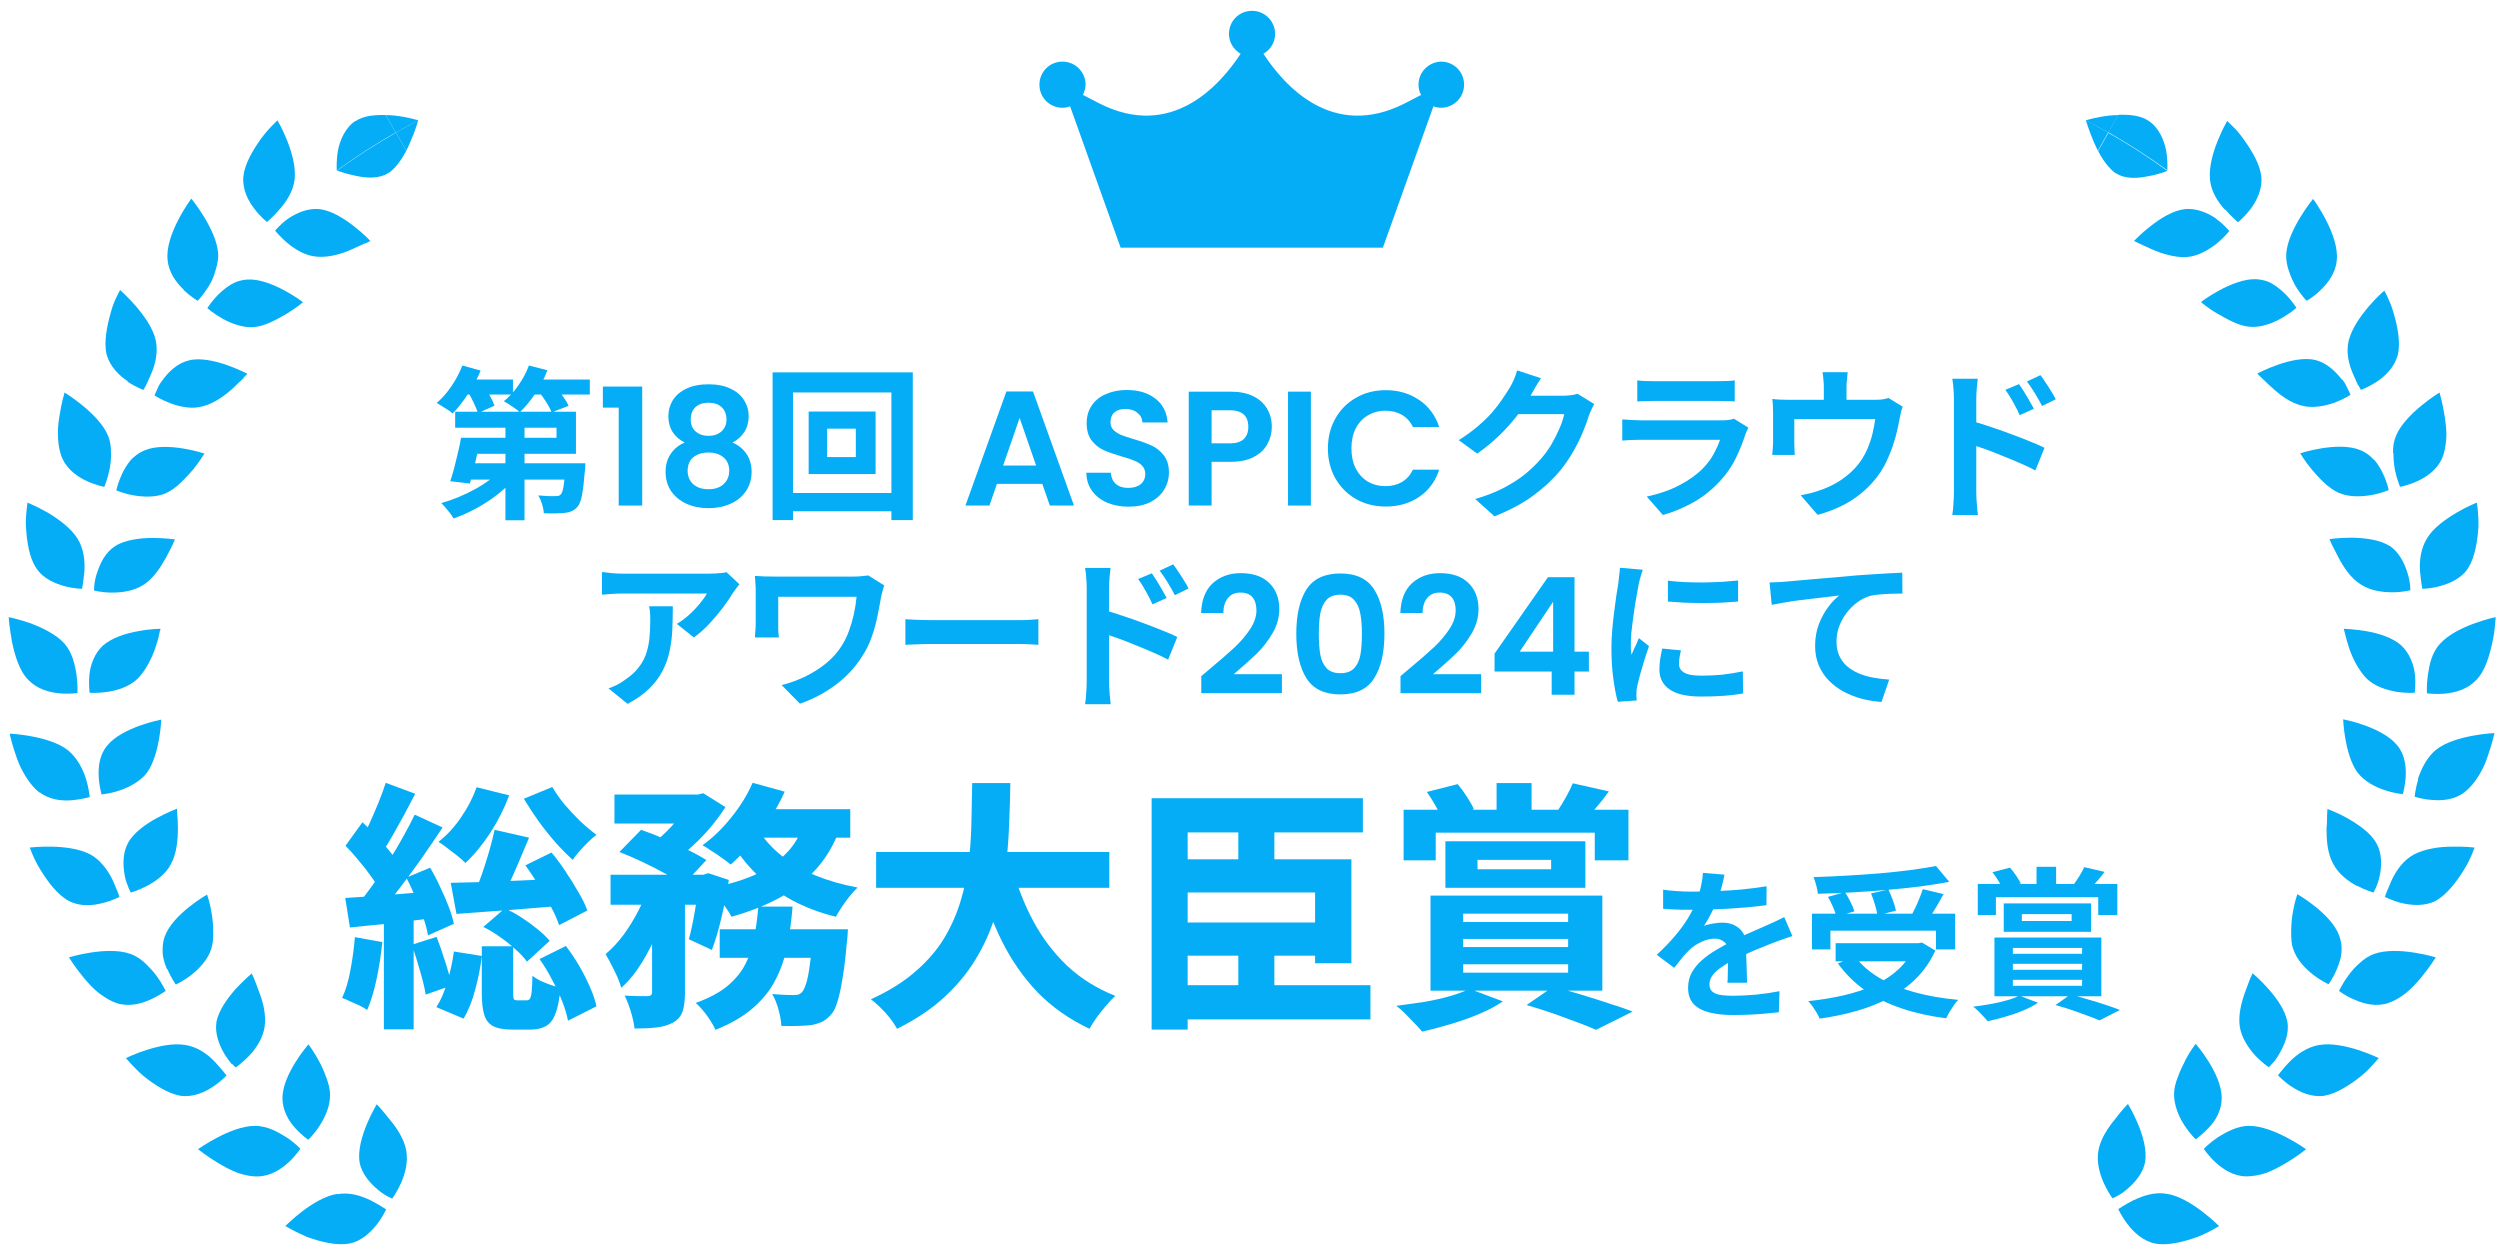 <svg width="185" height="93" viewBox="0 0 185 93" fill="none" xmlns="http://www.w3.org/2000/svg">
<path d="M30.971 8.904C30.409 9.185 29.847 9.509 29.307 9.812L30.063 11.152C30.171 10.957 30.258 10.741 30.344 10.547C30.733 9.682 30.949 8.904 30.949 8.904C30.949 8.904 30.215 8.667 29.242 8.558C29.026 8.537 28.788 8.515 28.55 8.515L29.285 9.812C29.826 9.509 30.387 9.185 30.949 8.904H30.971Z" fill="#04ADF6"/>
<path d="M28.745 12.816C29.264 12.449 29.718 11.822 30.063 11.152L29.307 9.812C27.794 10.676 26.346 11.606 24.941 12.621C24.941 12.621 25.568 12.859 26.324 13.011C27.124 13.183 28.053 13.248 28.745 12.794V12.816Z" fill="#04ADF6"/>
<path d="M26.303 8.947C25.546 9.444 25.157 10.374 25.006 11.152C24.876 11.908 24.919 12.535 24.919 12.621C26.324 11.605 27.772 10.655 29.285 9.812L28.55 8.515C27.751 8.493 26.886 8.558 26.303 8.969V8.947Z" fill="#04ADF6"/>
<path d="M19.733 16.447C19.733 16.447 20.186 16.079 20.684 15.496C21.181 14.934 21.699 14.178 21.807 13.248C21.894 12.319 21.591 11.26 21.245 10.395C20.9 9.531 20.532 8.904 20.532 8.904C20.532 8.904 20.381 9.055 20.143 9.293C19.905 9.531 19.603 9.877 19.3 10.287C18.695 11.13 18.09 12.168 18.004 13.097C17.939 14.048 18.371 14.869 18.825 15.453C19.279 16.058 19.733 16.404 19.733 16.404V16.447Z" fill="#04ADF6"/>
<path d="M27.016 18.024C27.254 17.916 27.405 17.83 27.405 17.83C27.405 17.83 26.908 17.29 26.173 16.728C25.46 16.166 24.487 15.561 23.623 15.474C22.758 15.388 21.915 15.777 21.31 16.187C20.705 16.62 20.359 17.073 20.359 17.073C20.359 17.073 20.727 17.527 21.289 18.003C21.872 18.478 22.65 18.954 23.493 18.997C24.358 19.062 25.33 18.781 26.065 18.435C26.454 18.262 26.778 18.111 27.016 18.003V18.024Z" fill="#04ADF6"/>
<path d="M13.595 21.461C14.135 21.979 14.632 22.26 14.632 22.26C14.632 22.26 15.043 21.828 15.432 21.201C15.626 20.877 15.821 20.51 15.929 20.077C16.059 19.667 16.167 19.235 16.145 18.781C16.037 16.987 14.157 14.696 14.157 14.696C14.157 14.696 12.168 17.376 12.406 19.256C12.493 20.186 13.055 20.92 13.595 21.439V21.461Z" fill="#04ADF6"/>
<path d="M22.434 22.368C22.434 22.368 20.1 20.596 18.328 20.683C17.896 20.704 17.463 20.834 17.096 21.05C16.75 21.266 16.426 21.526 16.167 21.785C15.648 22.303 15.345 22.801 15.345 22.801C15.345 22.801 15.778 23.19 16.426 23.557C17.075 23.924 17.939 24.27 18.782 24.205C19.646 24.14 20.489 23.622 21.224 23.211C21.937 22.779 22.413 22.368 22.413 22.368H22.434Z" fill="#04ADF6"/>
<path d="M9.445 28.247C10.072 28.657 10.612 28.852 10.612 28.852C10.612 28.852 10.699 28.722 10.807 28.506C10.915 28.29 11.045 27.988 11.196 27.642C11.498 26.95 11.715 26.042 11.52 25.156C11.304 24.249 10.656 23.363 10.05 22.649C9.445 21.958 8.883 21.461 8.883 21.461C8.883 21.461 8.797 21.634 8.646 21.936C8.494 22.239 8.322 22.649 8.192 23.146C7.911 24.141 7.673 25.329 7.889 26.237C8.149 27.145 8.819 27.793 9.445 28.204V28.247Z" fill="#04ADF6"/>
<path d="M18.004 27.966C18.198 27.771 18.306 27.663 18.306 27.663C18.306 27.663 17.658 27.318 16.794 27.015C15.929 26.712 14.805 26.453 13.984 26.669C13.141 26.864 12.471 27.512 12.039 28.117C11.801 28.398 11.671 28.701 11.585 28.917C11.477 29.133 11.434 29.263 11.434 29.263C11.434 29.263 11.931 29.587 12.622 29.846C13.314 30.105 14.222 30.3 15.021 30.062C15.864 29.846 16.685 29.241 17.269 28.701C17.572 28.398 17.831 28.16 18.025 27.988L18.004 27.966Z" fill="#04ADF6"/>
<path d="M6.463 35.617C7.133 35.919 7.716 36.027 7.716 36.027C7.716 36.027 7.954 35.487 8.105 34.752C8.17 34.385 8.235 33.953 8.213 33.52C8.213 33.088 8.17 32.656 7.997 32.245C7.306 30.581 4.777 29.047 4.777 29.047C4.777 29.047 4.539 29.846 4.388 30.862C4.215 31.856 4.237 33.11 4.626 33.953C5.015 34.795 5.793 35.314 6.463 35.617Z" fill="#04ADF6"/>
<path d="M12.298 36.481C13.076 36.135 13.725 35.379 14.286 34.752C14.805 34.104 15.129 33.563 15.129 33.563C15.129 33.563 12.341 32.634 10.699 33.326C10.288 33.498 9.942 33.758 9.661 34.06C9.402 34.385 9.186 34.73 9.035 35.055C8.732 35.724 8.602 36.286 8.602 36.286C8.602 36.286 9.143 36.524 9.878 36.654C10.612 36.783 11.542 36.827 12.32 36.481H12.298Z" fill="#04ADF6"/>
<path d="M2.681 42.035C3.178 42.813 4.064 43.181 4.777 43.375C5.49 43.57 6.074 43.57 6.074 43.57C6.074 43.57 6.182 42.986 6.247 42.251C6.29 41.495 6.204 40.566 5.706 39.809C5.209 39.053 4.323 38.404 3.524 37.929C2.724 37.475 2.032 37.194 2.032 37.194C2.032 37.194 2.011 37.389 1.968 37.734C1.946 38.059 1.881 38.513 1.924 39.031C1.989 40.069 2.162 41.279 2.681 42.035Z" fill="#04ADF6"/>
<path d="M7.176 42.403C6.938 43.116 6.96 43.699 6.96 43.699C6.96 43.699 7.522 43.851 8.278 43.851C9.035 43.851 9.899 43.743 10.634 43.267C11.369 42.792 11.909 41.949 12.298 41.236C12.493 40.868 12.665 40.544 12.774 40.306C12.882 40.069 12.947 39.917 12.947 39.917C12.947 39.917 12.212 39.809 11.304 39.809C10.396 39.809 9.251 39.939 8.516 40.414C7.781 40.89 7.392 41.711 7.176 42.424V42.403Z" fill="#04ADF6"/>
<path d="M2.119 50.334C2.767 51.004 3.675 51.242 4.41 51.307C5.145 51.371 5.728 51.285 5.728 51.285C5.728 51.285 5.771 50.702 5.663 49.945C5.555 49.21 5.361 48.303 4.756 47.611C4.15 46.941 3.113 46.444 2.249 46.12C1.362 45.817 0.649 45.666 0.649 45.666C0.649 45.666 0.649 45.882 0.693 46.206C0.736 46.53 0.801 47.006 0.887 47.503C1.103 48.497 1.427 49.664 2.119 50.334Z" fill="#04ADF6"/>
<path d="M6.636 51.264C6.636 51.264 7.219 51.307 7.954 51.199C8.689 51.091 9.575 50.81 10.18 50.226C10.764 49.643 11.239 48.713 11.498 47.935C11.628 47.546 11.736 47.2 11.779 46.941C11.823 46.682 11.887 46.531 11.887 46.531C11.887 46.531 11.131 46.531 10.245 46.703C9.359 46.855 8.3 47.179 7.63 47.762C6.982 48.346 6.679 49.232 6.614 49.967C6.549 50.702 6.636 51.264 6.636 51.264Z" fill="#04ADF6"/>
<path d="M2.94 58.633C3.675 59.195 4.604 59.282 5.339 59.217C6.074 59.152 6.636 58.979 6.636 58.979C6.636 58.979 6.592 58.396 6.376 57.682C6.16 56.969 5.75 56.126 5.058 55.543C3.675 54.419 0.714 54.289 0.714 54.289C0.714 54.289 0.887 55.111 1.233 56.062C1.557 57.012 2.205 58.093 2.918 58.655L2.94 58.633Z" fill="#04ADF6"/>
<path d="M7.522 58.785C7.522 58.785 8.105 58.741 8.819 58.504C9.532 58.266 10.353 57.855 10.872 57.185C11.844 55.824 11.931 53.252 11.931 53.252C11.931 53.252 9.056 53.792 7.932 55.175C7.349 55.867 7.263 56.775 7.306 57.509C7.349 58.244 7.522 58.806 7.522 58.806V58.785Z" fill="#04ADF6"/>
<path d="M7.608 66.824C8.321 66.651 8.84 66.37 8.84 66.37C8.84 66.37 8.797 66.219 8.71 66.003C8.624 65.787 8.494 65.484 8.343 65.138C8.019 64.468 7.5 63.69 6.701 63.236C5.879 62.804 4.799 62.675 3.869 62.653C2.94 62.631 2.205 62.718 2.205 62.718C2.205 62.718 2.27 62.912 2.4 63.215C2.529 63.517 2.724 63.95 3.005 64.382C3.545 65.268 4.28 66.241 5.101 66.673C5.944 67.105 6.873 67.019 7.608 66.824Z" fill="#04ADF6"/>
<path d="M9.51 65.7C9.597 65.916 9.683 66.046 9.683 66.046C9.683 66.046 10.245 65.895 10.893 65.549C11.542 65.203 12.298 64.663 12.666 63.907C13.076 63.15 13.163 62.134 13.163 61.313C13.163 60.881 13.141 60.535 13.119 60.276C13.119 60.016 13.098 59.843 13.098 59.843C13.098 59.843 12.406 60.103 11.607 60.535C10.807 60.967 9.856 61.637 9.467 62.394C9.056 63.15 9.1 64.079 9.229 64.793C9.294 65.16 9.424 65.463 9.51 65.679V65.7Z" fill="#04ADF6"/>
<path d="M11.109 73.978C11.779 73.675 12.255 73.329 12.255 73.329C12.255 73.329 12.017 72.789 11.563 72.184C11.347 71.881 11.045 71.579 10.742 71.276C10.439 70.995 10.072 70.736 9.64 70.585C7.932 69.98 5.101 70.844 5.101 70.844C5.101 70.844 5.534 71.557 6.182 72.335C6.506 72.724 6.873 73.135 7.306 73.481C7.738 73.805 8.192 74.086 8.646 74.237C9.532 74.518 10.439 74.28 11.109 73.978Z" fill="#04ADF6"/>
<path d="M12.385 71.708C12.665 72.378 13.011 72.854 13.011 72.854C13.011 72.854 13.552 72.616 14.135 72.162C14.719 71.708 15.367 71.038 15.626 70.239C15.756 69.828 15.799 69.374 15.778 68.942C15.778 68.488 15.734 68.013 15.67 67.624C15.54 66.802 15.324 66.197 15.324 66.197C15.324 66.197 12.774 67.645 12.19 69.309C12.039 69.72 12.017 70.152 12.039 70.585C12.082 70.995 12.212 71.384 12.363 71.73L12.385 71.708Z" fill="#04ADF6"/>
<path d="M16.75 79.575C16.75 79.575 16.664 79.446 16.512 79.273C16.361 79.1 16.145 78.84 15.886 78.559C15.367 78.019 14.611 77.457 13.703 77.328C12.817 77.176 11.736 77.414 10.85 77.695C9.964 77.976 9.316 78.3 9.316 78.3C9.316 78.3 9.445 78.451 9.683 78.711C9.921 78.948 10.223 79.294 10.613 79.618C11.412 80.267 12.45 80.937 13.357 81.088C14.265 81.218 15.151 80.829 15.756 80.418C16.383 80.007 16.772 79.575 16.772 79.575H16.75Z" fill="#04ADF6"/>
<path d="M17.182 78.732C17.334 78.905 17.442 78.992 17.442 78.992C17.442 78.992 17.917 78.668 18.436 78.127C18.955 77.587 19.452 76.831 19.581 75.988C19.711 75.123 19.473 74.151 19.171 73.394C19.019 73.005 18.911 72.659 18.803 72.422C18.695 72.184 18.63 72.033 18.63 72.033C18.63 72.033 18.069 72.508 17.442 73.178C16.837 73.87 16.167 74.777 16.015 75.642C15.886 76.506 16.232 77.349 16.599 77.976C16.793 78.3 16.988 78.559 17.139 78.732H17.182Z" fill="#04ADF6"/>
<path d="M22.239 85.021C22.239 85.021 21.851 84.589 21.224 84.179C20.575 83.768 19.776 83.314 18.868 83.314C17.053 83.314 14.654 85.043 14.654 85.043C14.654 85.043 15.302 85.562 16.167 86.08C16.599 86.34 17.096 86.599 17.593 86.794C18.112 86.966 18.63 87.075 19.106 87.053C20.035 87.031 20.813 86.513 21.354 86.016C21.894 85.519 22.218 85.021 22.218 85.021H22.239Z" fill="#04ADF6"/>
<path d="M22.823 84.33C22.823 84.33 23.255 83.919 23.644 83.314C24.055 82.687 24.444 81.844 24.422 81.002C24.422 80.569 24.293 80.137 24.142 79.727C23.99 79.294 23.796 78.862 23.601 78.516C23.212 77.781 22.823 77.284 22.823 77.284C22.823 77.284 20.9 79.489 20.9 81.261C20.9 82.147 21.354 82.947 21.851 83.487C22.348 84.027 22.823 84.351 22.823 84.351V84.33Z" fill="#04ADF6"/>
<path d="M24.941 88.35C23.169 88.631 21.116 90.727 21.116 90.727C21.116 90.727 21.829 91.159 22.758 91.548C23.731 91.894 24.92 92.197 25.827 92.024C26.735 91.873 27.427 91.181 27.88 90.619C28.334 90.035 28.572 89.495 28.572 89.495C28.572 89.495 28.096 89.171 27.427 88.825C26.757 88.501 25.87 88.198 24.963 88.371L24.941 88.35Z" fill="#04ADF6"/>
<path d="M27.924 88.004C28.485 88.501 29.026 88.696 29.026 88.696C29.026 88.696 29.372 88.22 29.674 87.55C29.977 86.859 30.214 86.016 30.063 85.151C29.912 84.287 29.35 83.444 28.831 82.839C28.334 82.19 27.88 81.715 27.88 81.715C27.88 81.715 26.346 84.222 26.605 85.994C26.756 86.837 27.362 87.529 27.924 88.004Z" fill="#04ADF6"/>
<path d="M154.354 8.904C154.915 9.185 155.477 9.509 156.018 9.812L156.753 8.515C156.515 8.515 156.277 8.537 156.061 8.558C155.088 8.667 154.354 8.904 154.354 8.904C154.354 8.904 154.591 9.682 154.959 10.547C155.045 10.741 155.153 10.957 155.24 11.152L155.996 9.812C155.456 9.509 154.894 9.185 154.332 8.904H154.354Z" fill="#04ADF6"/>
<path d="M156.58 12.816C157.271 13.27 158.201 13.205 159 13.032C159.778 12.902 160.383 12.643 160.383 12.643C158.979 11.627 157.531 10.676 156.018 9.833L155.261 11.173C155.607 11.843 156.061 12.47 156.58 12.837V12.816Z" fill="#04ADF6"/>
<path d="M160.383 12.621C160.383 12.621 160.427 11.908 160.297 11.152C160.146 10.374 159.757 9.444 159 8.947C158.417 8.537 157.574 8.472 156.753 8.494L156.018 9.79C157.531 10.655 158.979 11.584 160.383 12.6V12.621Z" fill="#04ADF6"/>
<path d="M164.014 16.187C163.409 15.777 162.566 15.388 161.702 15.474C160.837 15.561 159.886 16.144 159.151 16.728C158.417 17.29 157.92 17.83 157.92 17.83C157.92 17.83 158.071 17.916 158.309 18.024C158.546 18.133 158.87 18.284 159.26 18.457C159.994 18.781 160.988 19.083 161.831 19.019C162.674 18.954 163.452 18.478 164.036 18.024C164.619 17.549 164.965 17.095 164.965 17.095C164.965 17.095 164.619 16.641 164.014 16.209V16.187Z" fill="#04ADF6"/>
<path d="M164.663 15.496C165.138 16.058 165.614 16.447 165.614 16.447C165.614 16.447 166.067 16.079 166.521 15.496C166.975 14.891 167.407 14.069 167.342 13.14C167.278 12.211 166.651 11.173 166.046 10.33C165.743 9.898 165.441 9.552 165.203 9.336C164.965 9.099 164.814 8.947 164.814 8.947C164.814 8.947 164.446 9.574 164.101 10.438C163.755 11.303 163.452 12.362 163.539 13.291C163.625 14.199 164.144 14.977 164.663 15.539V15.496Z" fill="#04ADF6"/>
<path d="M168.207 21.028C167.839 20.812 167.429 20.683 166.975 20.661C165.203 20.575 162.869 22.347 162.869 22.347C162.869 22.347 163.344 22.779 164.057 23.19C164.792 23.6 165.635 24.119 166.5 24.184C167.342 24.249 168.207 23.903 168.855 23.535C169.504 23.168 169.936 22.779 169.936 22.779C169.936 22.779 169.633 22.282 169.115 21.763C168.855 21.504 168.553 21.244 168.185 21.028H168.207Z" fill="#04ADF6"/>
<path d="M169.893 21.201C170.282 21.85 170.692 22.26 170.692 22.26C170.692 22.26 171.211 21.979 171.73 21.461C172.27 20.942 172.832 20.207 172.918 19.278C173.135 17.376 171.168 14.718 171.168 14.718C171.168 14.718 169.288 17.009 169.18 18.802C169.158 19.256 169.244 19.689 169.396 20.099C169.525 20.51 169.72 20.899 169.893 21.223V21.201Z" fill="#04ADF6"/>
<path d="M173.307 28.096C172.853 27.512 172.205 26.864 171.362 26.648C170.519 26.431 169.417 26.691 168.553 26.993C167.688 27.296 167.04 27.642 167.04 27.642C167.04 27.642 167.148 27.771 167.342 27.944C167.537 28.117 167.775 28.377 168.099 28.657C168.704 29.22 169.504 29.825 170.346 30.019C171.146 30.235 172.054 30.041 172.745 29.803C173.437 29.544 173.934 29.219 173.934 29.219C173.934 29.219 173.891 29.09 173.783 28.874C173.675 28.657 173.545 28.355 173.329 28.074L173.307 28.096Z" fill="#04ADF6"/>
<path d="M174.518 28.506C174.626 28.722 174.712 28.852 174.712 28.852C174.712 28.852 175.252 28.657 175.879 28.247C176.506 27.836 177.176 27.188 177.435 26.28C177.651 25.394 177.435 24.184 177.133 23.19C177.003 22.693 176.808 22.26 176.679 21.979C176.528 21.677 176.441 21.504 176.441 21.504C176.441 21.504 175.879 21.979 175.274 22.693C174.669 23.406 174.042 24.292 173.804 25.2C173.588 26.086 173.826 26.993 174.129 27.685C174.28 28.031 174.41 28.333 174.518 28.549V28.506Z" fill="#04ADF6"/>
<path d="M175.685 34.039C175.404 33.736 175.058 33.455 174.647 33.304C173.005 32.634 170.217 33.542 170.217 33.542C170.217 33.542 170.541 34.104 171.06 34.73C171.6 35.357 172.27 36.114 173.048 36.459C173.826 36.805 174.755 36.762 175.49 36.632C176.225 36.503 176.765 36.265 176.765 36.265C176.765 36.265 176.657 35.703 176.333 35.033C176.182 34.709 175.966 34.341 175.706 34.039H175.685Z" fill="#04ADF6"/>
<path d="M177.111 33.52C177.111 33.953 177.154 34.363 177.219 34.752C177.37 35.487 177.608 36.027 177.608 36.027C177.608 36.027 178.192 35.919 178.862 35.617C179.532 35.314 180.31 34.795 180.699 33.953C180.893 33.52 180.98 33.002 181.023 32.461C181.066 31.921 180.98 31.359 180.915 30.862C180.764 29.846 180.526 29.047 180.526 29.047C180.526 29.047 177.997 30.581 177.306 32.245C177.133 32.656 177.068 33.11 177.089 33.52H177.111Z" fill="#04ADF6"/>
<path d="M176.808 40.393C176.074 39.917 174.928 39.809 174.021 39.788C173.091 39.788 172.378 39.896 172.378 39.896C172.378 39.896 172.443 40.047 172.551 40.285C172.659 40.522 172.853 40.847 173.026 41.214C173.394 41.927 173.956 42.792 174.69 43.245C175.425 43.721 176.311 43.829 177.046 43.829C177.781 43.829 178.365 43.678 178.365 43.678C178.365 43.678 178.386 43.094 178.148 42.381C177.932 41.668 177.522 40.847 176.808 40.371V40.393Z" fill="#04ADF6"/>
<path d="M179.618 39.809C179.121 40.587 179.034 41.517 179.078 42.251C179.143 42.986 179.251 43.57 179.251 43.57C179.251 43.57 179.834 43.57 180.547 43.375C181.261 43.181 182.147 42.813 182.644 42.035C183.141 41.257 183.335 40.047 183.4 39.031C183.422 38.513 183.378 38.059 183.357 37.734C183.314 37.389 183.292 37.194 183.292 37.194C183.292 37.194 182.6 37.454 181.801 37.929C181.001 38.404 180.093 39.031 179.618 39.809Z" fill="#04ADF6"/>
<path d="M178.689 51.264C178.689 51.264 178.775 50.68 178.71 49.967C178.646 49.232 178.321 48.346 177.695 47.762C177.046 47.179 175.987 46.855 175.08 46.703C174.193 46.552 173.437 46.531 173.437 46.531C173.437 46.531 173.48 46.682 173.545 46.941C173.61 47.2 173.696 47.546 173.826 47.935C174.085 48.713 174.561 49.643 175.144 50.226C175.749 50.81 176.636 51.069 177.37 51.199C178.105 51.307 178.689 51.264 178.689 51.264Z" fill="#04ADF6"/>
<path d="M184.675 45.666C184.675 45.666 183.962 45.817 183.076 46.141C182.19 46.465 181.174 46.963 180.569 47.633C179.942 48.303 179.769 49.21 179.661 49.967C179.553 50.702 179.596 51.307 179.596 51.307C179.596 51.307 180.18 51.393 180.915 51.328C181.65 51.263 182.557 51.026 183.206 50.356C183.897 49.686 184.221 48.519 184.438 47.525C184.546 47.027 184.61 46.574 184.632 46.228C184.675 45.904 184.675 45.688 184.675 45.688V45.666Z" fill="#04ADF6"/>
<path d="M177.803 58.785C177.803 58.785 177.976 58.223 178.019 57.488C178.062 56.753 177.976 55.845 177.392 55.154C176.268 53.77 173.394 53.23 173.394 53.23C173.394 53.23 173.48 55.802 174.453 57.164C174.971 57.834 175.814 58.266 176.506 58.482C177.219 58.72 177.803 58.763 177.803 58.763V58.785Z" fill="#04ADF6"/>
<path d="M178.948 57.661C178.732 58.374 178.689 58.957 178.689 58.957C178.689 58.957 179.251 59.152 179.985 59.195C180.72 59.26 181.65 59.195 182.384 58.612C183.119 58.05 183.768 56.969 184.07 56.018C184.416 55.067 184.589 54.246 184.589 54.246C184.589 54.246 181.628 54.376 180.245 55.499C179.575 56.061 179.164 56.926 178.926 57.639L178.948 57.661Z" fill="#04ADF6"/>
<path d="M174.431 65.549C175.079 65.895 175.641 66.046 175.641 66.046C175.641 66.046 175.706 65.916 175.814 65.7C175.901 65.484 176.03 65.181 176.095 64.814C176.247 64.101 176.29 63.172 175.858 62.415C175.468 61.659 174.518 61.01 173.718 60.557C172.918 60.103 172.227 59.865 172.227 59.865C172.227 59.865 172.227 60.016 172.205 60.297C172.205 60.557 172.205 60.902 172.162 61.335C172.162 62.156 172.227 63.15 172.659 63.928C173.048 64.684 173.783 65.225 174.431 65.571V65.549Z" fill="#04ADF6"/>
<path d="M181.455 62.653C180.526 62.653 179.445 62.804 178.624 63.236C177.824 63.669 177.306 64.447 176.981 65.138C176.83 65.484 176.7 65.787 176.614 66.003C176.528 66.219 176.484 66.37 176.484 66.37C176.484 66.37 177.003 66.651 177.716 66.824C178.429 66.997 179.38 67.084 180.223 66.673C181.023 66.241 181.779 65.268 182.32 64.382C182.601 63.95 182.795 63.517 182.925 63.215C183.054 62.891 183.119 62.718 183.119 62.718C183.119 62.718 182.384 62.631 181.455 62.653Z" fill="#04ADF6"/>
<path d="M170.001 66.176C170.001 66.176 169.785 66.781 169.655 67.602C169.59 68.013 169.547 68.467 169.547 68.921C169.547 69.374 169.547 69.828 169.698 70.217C169.958 71.038 170.606 71.687 171.189 72.141C171.773 72.594 172.313 72.832 172.313 72.832C172.313 72.832 172.659 72.378 172.94 71.687C173.07 71.341 173.221 70.974 173.264 70.541C173.307 70.131 173.264 69.677 173.113 69.266C172.529 67.602 169.979 66.154 169.979 66.154L170.001 66.176Z" fill="#04ADF6"/>
<path d="M175.706 70.585C175.274 70.736 174.907 70.995 174.604 71.276C174.28 71.557 173.999 71.881 173.783 72.184C173.329 72.789 173.091 73.329 173.091 73.329C173.091 73.329 173.545 73.697 174.237 73.978C174.907 74.28 175.814 74.518 176.7 74.237C177.154 74.086 177.608 73.826 178.04 73.481C178.473 73.135 178.84 72.724 179.164 72.335C179.813 71.557 180.245 70.844 180.245 70.844C180.245 70.844 177.414 69.98 175.706 70.585Z" fill="#04ADF6"/>
<path d="M166.694 72.011C166.694 72.011 166.629 72.162 166.521 72.4C166.413 72.638 166.305 73.005 166.154 73.373C165.873 74.129 165.613 75.123 165.743 75.966C165.873 76.809 166.392 77.565 166.889 78.106C167.386 78.646 167.883 78.97 167.883 78.97C167.883 78.97 167.991 78.884 168.142 78.711C168.315 78.538 168.509 78.278 168.682 77.954C169.05 77.328 169.417 76.463 169.266 75.62C169.115 74.756 168.445 73.826 167.84 73.156C167.234 72.465 166.672 72.011 166.672 72.011H166.694Z" fill="#04ADF6"/>
<path d="M171.622 77.328C170.714 77.479 169.957 78.041 169.439 78.559C169.179 78.819 168.963 79.078 168.812 79.273C168.661 79.446 168.574 79.575 168.574 79.575C168.574 79.575 168.963 80.007 169.59 80.418C170.217 80.829 171.081 81.218 171.989 81.088C172.897 80.937 173.934 80.267 174.734 79.618C175.144 79.294 175.447 78.948 175.663 78.711C175.879 78.451 176.03 78.3 176.03 78.3C176.03 78.3 175.36 77.976 174.496 77.695C173.61 77.414 172.529 77.176 171.643 77.328H171.622Z" fill="#04ADF6"/>
<path d="M161.702 78.495C161.507 78.862 161.313 79.273 161.161 79.705C160.988 80.116 160.88 80.57 160.88 80.98C160.88 81.823 161.248 82.666 161.658 83.293C162.069 83.919 162.48 84.308 162.48 84.308C162.48 84.308 162.955 83.984 163.452 83.444C163.971 82.925 164.425 82.104 164.403 81.218C164.403 79.446 162.48 77.241 162.48 77.241C162.48 77.241 162.091 77.738 161.702 78.473V78.495Z" fill="#04ADF6"/>
<path d="M164.101 84.179C163.474 84.589 163.085 85.021 163.085 85.021C163.085 85.021 163.409 85.519 163.949 86.016C164.49 86.513 165.268 87.031 166.197 87.053C166.672 87.053 167.191 86.966 167.71 86.794C168.207 86.599 168.704 86.34 169.136 86.08C170.022 85.562 170.649 85.043 170.649 85.043C170.649 85.043 168.25 83.314 166.435 83.314C165.527 83.314 164.727 83.79 164.079 84.179H164.101Z" fill="#04ADF6"/>
<path d="M156.515 82.817C155.996 83.444 155.434 84.287 155.283 85.129C155.132 85.994 155.37 86.837 155.672 87.528C155.975 88.198 156.32 88.674 156.32 88.674C156.32 88.674 156.861 88.479 157.423 87.982C157.985 87.507 158.59 86.815 158.741 85.972C159.022 84.2 157.466 81.693 157.466 81.693C157.466 81.693 157.012 82.147 156.515 82.817Z" fill="#04ADF6"/>
<path d="M157.898 88.804C157.228 89.15 156.753 89.474 156.753 89.474C156.753 89.474 156.99 90.014 157.444 90.597C157.898 91.181 158.59 91.851 159.497 92.024C160.405 92.197 161.594 91.894 162.566 91.549C163.517 91.181 164.209 90.727 164.209 90.727C164.209 90.727 162.134 88.631 160.383 88.35C159.476 88.177 158.59 88.48 157.92 88.804H157.898Z" fill="#04ADF6"/>
<path d="M106.678 4.56C105.748 4.56 104.97 5.317 104.97 6.268C104.97 6.548 105.035 6.808 105.165 7.024L103.955 7.651C98.595 10.374 95.029 6.332 93.494 3.977C94.013 3.674 94.359 3.134 94.359 2.507C94.359 1.578 93.602 0.8 92.651 0.8C91.701 0.8 90.944 1.556 90.944 2.507C90.944 3.134 91.29 3.674 91.809 3.977C90.274 6.311 86.708 10.374 81.348 7.651L80.138 7.024C80.246 6.786 80.333 6.527 80.333 6.268C80.333 5.338 79.576 4.56 78.625 4.56C77.674 4.56 76.918 5.317 76.918 6.268C76.918 7.218 77.674 7.975 78.625 7.975C78.82 7.975 79.014 7.932 79.187 7.867L82.926 18.327H102.334L106.073 7.867C106.245 7.932 106.44 7.975 106.634 7.975C107.564 7.975 108.342 7.218 108.342 6.268C108.342 5.317 107.585 4.56 106.634 4.56H106.678Z" fill="#04ADF6"/>
<path d="M150.704 64.145H152.153V66.138H150.704V64.145ZM146.356 65.413H156.683V67.708H155.269V66.391H147.697V67.708H146.356V65.413ZM149.617 67.647V68.155H153.301V67.647H149.617ZM148.277 66.85H154.738V68.952H148.277V66.85ZM147.443 64.544L148.736 64.205C148.897 64.382 149.05 64.58 149.194 64.797C149.339 65.015 149.456 65.204 149.545 65.365L148.216 65.8C148.144 65.631 148.035 65.429 147.89 65.196C147.745 64.954 147.596 64.737 147.443 64.544ZM154.231 64.169L155.741 64.519C155.547 64.777 155.354 65.015 155.161 65.232C154.968 65.449 154.794 65.639 154.641 65.8L153.446 65.462C153.583 65.276 153.728 65.063 153.881 64.821C154.034 64.572 154.15 64.354 154.231 64.169ZM148.953 71.319V71.766H154.074V71.319H148.953ZM148.953 72.503V72.95H154.074V72.503H148.953ZM148.953 70.148V70.582H154.074V70.148H148.953ZM147.588 69.375H155.499V73.722H147.588V69.375ZM149.424 73.674L150.813 74.206C150.507 74.407 150.145 74.596 149.726 74.773C149.307 74.95 148.868 75.103 148.409 75.232C147.95 75.369 147.512 75.482 147.093 75.57C147.012 75.474 146.904 75.353 146.767 75.208C146.638 75.071 146.509 74.938 146.38 74.809C146.252 74.681 146.131 74.576 146.018 74.496C146.445 74.439 146.872 74.375 147.298 74.302C147.733 74.222 148.136 74.129 148.506 74.025C148.884 73.92 149.19 73.803 149.424 73.674ZM152.105 74.375L153.216 73.59C153.643 73.702 154.082 73.827 154.533 73.964C154.992 74.093 155.422 74.226 155.825 74.363C156.236 74.499 156.586 74.624 156.876 74.737L155.366 75.51C155.125 75.405 154.827 75.289 154.472 75.16C154.126 75.031 153.748 74.894 153.337 74.749C152.934 74.612 152.524 74.487 152.105 74.375Z" fill="#04ADF6"/>
<path d="M134.085 67.611H144.677V70.256H143.264V68.867H135.45V70.256H134.085V67.611ZM135.837 69.797H142.202V71.138H135.837V69.797ZM143.264 64.085L144.243 65.256C143.558 65.385 142.817 65.502 142.02 65.606C141.231 65.703 140.41 65.787 139.557 65.86C138.711 65.933 137.862 65.993 137.008 66.041C136.155 66.09 135.325 66.122 134.52 66.138C134.512 65.961 134.472 65.751 134.399 65.51C134.335 65.268 134.271 65.067 134.206 64.906C135.003 64.882 135.817 64.846 136.646 64.797C137.483 64.749 138.3 64.692 139.098 64.628C139.903 64.556 140.66 64.475 141.368 64.386C142.077 64.29 142.709 64.189 143.264 64.085ZM135.269 66.367L136.525 66.017C136.67 66.234 136.807 66.476 136.936 66.742C137.073 67.007 137.169 67.241 137.226 67.442L135.885 67.829C135.845 67.627 135.764 67.39 135.643 67.116C135.523 66.842 135.398 66.593 135.269 66.367ZM138.457 66.114L139.738 65.824C139.858 66.073 139.971 66.343 140.076 66.633C140.189 66.923 140.261 67.176 140.293 67.394L138.929 67.732C138.904 67.515 138.844 67.253 138.747 66.947C138.659 66.641 138.562 66.363 138.457 66.114ZM142.286 65.8L143.82 66.162C143.683 66.42 143.542 66.673 143.397 66.923C143.252 67.172 143.107 67.41 142.962 67.635C142.817 67.853 142.685 68.046 142.564 68.215L141.368 67.877C141.481 67.676 141.594 67.458 141.706 67.225C141.827 66.983 141.936 66.738 142.032 66.488C142.137 66.238 142.222 66.009 142.286 65.8ZM141.67 69.797H141.972L142.226 69.749L143.216 70.341C142.854 71.13 142.383 71.814 141.803 72.394C141.231 72.966 140.571 73.449 139.822 73.843C139.073 74.238 138.26 74.56 137.383 74.809C136.513 75.059 135.603 75.248 134.653 75.377C134.605 75.256 134.532 75.111 134.436 74.942C134.339 74.781 134.234 74.62 134.122 74.459C134.009 74.306 133.904 74.181 133.808 74.085C134.734 73.988 135.615 73.843 136.453 73.65C137.29 73.457 138.051 73.203 138.735 72.889C139.42 72.567 140.011 72.172 140.511 71.706C141.01 71.239 141.396 70.683 141.67 70.039V69.797ZM137.274 70.788C137.725 71.391 138.321 71.915 139.061 72.358C139.81 72.793 140.676 73.147 141.658 73.421C142.648 73.694 143.731 73.883 144.907 73.988C144.802 74.093 144.694 74.23 144.581 74.399C144.468 74.568 144.359 74.733 144.255 74.894C144.158 75.063 144.078 75.216 144.013 75.353C142.805 75.2 141.702 74.954 140.704 74.616C139.705 74.278 138.812 73.835 138.023 73.288C137.234 72.732 136.561 72.068 136.006 71.295L137.274 70.788Z" fill="#04ADF6"/>
<path d="M127.612 64.725C127.572 64.942 127.507 65.224 127.419 65.57C127.33 65.916 127.201 66.307 127.032 66.742C126.903 67.04 126.754 67.35 126.585 67.672C126.424 67.986 126.259 68.267 126.09 68.517C126.195 68.469 126.328 68.428 126.489 68.396C126.65 68.356 126.815 68.328 126.984 68.312C127.161 68.287 127.318 68.275 127.455 68.275C127.962 68.275 128.381 68.42 128.711 68.71C129.049 69 129.218 69.431 129.218 70.002C129.218 70.164 129.218 70.361 129.218 70.594C129.226 70.828 129.234 71.073 129.242 71.331C129.25 71.581 129.258 71.826 129.266 72.068C129.274 72.309 129.279 72.527 129.279 72.72H127.829C127.845 72.583 127.853 72.422 127.853 72.237C127.861 72.044 127.865 71.842 127.865 71.633C127.873 71.424 127.878 71.222 127.878 71.029C127.886 70.828 127.89 70.647 127.89 70.486C127.89 70.099 127.785 69.834 127.576 69.689C127.374 69.535 127.149 69.459 126.899 69.459C126.561 69.459 126.219 69.544 125.873 69.713C125.534 69.874 125.249 70.067 125.015 70.292C124.838 70.469 124.657 70.667 124.472 70.884C124.294 71.102 124.101 71.347 123.892 71.621L122.6 70.655C123.123 70.172 123.574 69.705 123.952 69.254C124.339 68.803 124.665 68.356 124.931 67.913C125.196 67.47 125.414 67.027 125.583 66.585C125.704 66.263 125.8 65.928 125.873 65.582C125.953 65.228 126.001 64.898 126.018 64.592L127.612 64.725ZM123.071 65.836C123.377 65.884 123.731 65.92 124.133 65.945C124.536 65.969 124.89 65.981 125.196 65.981C125.728 65.981 126.307 65.969 126.935 65.945C127.572 65.92 128.216 65.88 128.868 65.824C129.52 65.759 130.14 65.679 130.728 65.582L130.716 66.983C130.289 67.04 129.826 67.092 129.327 67.14C128.836 67.18 128.332 67.217 127.817 67.249C127.31 67.273 126.823 67.293 126.356 67.309C125.889 67.317 125.474 67.321 125.112 67.321C124.951 67.321 124.749 67.321 124.508 67.321C124.274 67.313 124.033 67.305 123.783 67.297C123.534 67.281 123.296 67.265 123.071 67.249V65.836ZM132.636 69.266C132.507 69.306 132.354 69.358 132.177 69.423C132.008 69.479 131.835 69.54 131.658 69.604C131.489 69.66 131.336 69.717 131.199 69.773C130.812 69.926 130.353 70.111 129.822 70.329C129.299 70.546 128.751 70.8 128.179 71.09C127.817 71.283 127.511 71.472 127.262 71.657C127.012 71.842 126.823 72.032 126.694 72.225C126.565 72.41 126.501 72.615 126.501 72.841C126.501 73.01 126.537 73.151 126.609 73.263C126.682 73.368 126.791 73.453 126.935 73.517C127.08 73.582 127.262 73.626 127.479 73.65C127.696 73.674 127.954 73.686 128.252 73.686C128.767 73.686 129.335 73.658 129.955 73.602C130.575 73.537 131.151 73.453 131.682 73.348L131.634 74.906C131.376 74.938 131.05 74.97 130.655 75.003C130.261 75.043 129.85 75.071 129.423 75.087C129.005 75.103 128.602 75.111 128.216 75.111C127.588 75.111 127.024 75.051 126.525 74.93C126.026 74.809 125.631 74.604 125.341 74.314C125.059 74.016 124.919 73.61 124.919 73.094C124.919 72.676 125.011 72.297 125.196 71.959C125.39 71.621 125.643 71.315 125.957 71.041C126.271 70.767 126.613 70.522 126.984 70.305C127.362 70.079 127.733 69.874 128.095 69.689C128.465 69.495 128.799 69.33 129.097 69.193C129.395 69.056 129.673 68.936 129.931 68.831C130.196 68.718 130.45 68.606 130.692 68.493C130.925 68.388 131.151 68.287 131.368 68.191C131.585 68.086 131.807 67.978 132.032 67.865L132.636 69.266Z" fill="#04ADF6"/>
<path d="M110.747 57.947H113.336V61.174H110.747V57.947ZM103.867 59.918H120.505V63.667H118.013V61.618H106.244V63.667H103.867V59.918ZM109.336 63.628V64.324H114.785V63.628H109.336ZM106.959 62.256H117.317V65.696H106.959V62.256ZM105.587 58.604L107.867 58.024C108.099 58.295 108.325 58.604 108.544 58.952C108.776 59.3 108.95 59.609 109.066 59.879L106.727 60.614C106.624 60.343 106.463 60.021 106.244 59.647C106.025 59.261 105.806 58.913 105.587 58.604ZM116.389 57.966L119.056 58.565C118.76 58.977 118.457 59.364 118.148 59.725C117.839 60.072 117.568 60.375 117.336 60.633L115.23 60.053C115.436 59.744 115.649 59.396 115.868 59.01C116.087 58.623 116.261 58.275 116.389 57.966ZM108.273 69.483V70.082H116.042V69.483H108.273ZM108.273 71.358V71.976H116.042V71.358H108.273ZM108.273 67.609V68.227H116.042V67.609H108.273ZM105.858 66.275H118.573V73.309H105.858V66.275ZM108.737 73.174L111.211 74.102C110.721 74.437 110.141 74.746 109.471 75.029C108.801 75.313 108.093 75.564 107.346 75.783C106.611 76.002 105.909 76.189 105.239 76.343C105.098 76.163 104.904 75.95 104.66 75.706C104.428 75.461 104.196 75.222 103.964 74.991C103.732 74.759 103.52 74.572 103.326 74.43C104.022 74.34 104.711 74.243 105.394 74.14C106.077 74.024 106.708 73.883 107.288 73.715C107.88 73.548 108.363 73.367 108.737 73.174ZM112.969 74.372L114.959 73C115.642 73.194 116.344 73.4 117.066 73.619C117.787 73.838 118.476 74.057 119.133 74.276C119.79 74.482 120.351 74.675 120.815 74.855L118.109 76.208C117.736 76.041 117.272 75.854 116.718 75.648C116.164 75.442 115.565 75.222 114.921 74.991C114.277 74.772 113.626 74.566 112.969 74.372Z" fill="#04ADF6"/>
<path d="M91.635 60.053H94.302V64.42H91.635V60.053ZM91.635 69.812H94.302V74.218H91.635V69.812ZM86.901 63.589H100.003V71.28H97.317V66.043H86.901V63.589ZM86.785 68.266H98.302V70.72H86.785V68.266ZM86.939 72.904H101.413V75.435H86.939V72.904ZM85.22 59.068H100.853V61.599H87.886V76.189H85.22V59.068Z" fill="#04ADF6"/>
<path d="M64.833 63.048H82.089V65.696H64.833V63.048ZM74.881 64.111C75.268 65.567 75.796 66.92 76.466 68.169C77.136 69.419 77.973 70.52 78.978 71.474C79.983 72.414 81.168 73.155 82.534 73.696C82.327 73.876 82.102 74.115 81.857 74.411C81.612 74.694 81.38 74.984 81.162 75.281C80.942 75.59 80.762 75.873 80.62 76.131C79.126 75.422 77.844 74.52 76.775 73.425C75.719 72.317 74.83 71.036 74.108 69.58C73.4 68.124 72.794 66.501 72.292 64.71L74.881 64.111ZM71.944 57.947H74.765C74.752 58.965 74.72 60.027 74.669 61.135C74.63 62.243 74.533 63.358 74.379 64.478C74.224 65.599 73.973 66.713 73.625 67.821C73.29 68.916 72.814 69.973 72.195 70.99C71.59 71.995 70.81 72.936 69.857 73.812C68.916 74.675 67.757 75.448 66.379 76.131C66.185 75.77 65.908 75.384 65.548 74.971C65.187 74.572 64.82 74.231 64.446 73.947C65.747 73.355 66.836 72.678 67.712 71.918C68.601 71.158 69.316 70.334 69.857 69.445C70.398 68.543 70.81 67.609 71.094 66.643C71.39 65.676 71.59 64.697 71.693 63.705C71.809 62.713 71.873 61.734 71.886 60.768C71.912 59.789 71.931 58.849 71.944 57.947Z" fill="#04ADF6"/>
<path d="M45.47 58.797H51.731V60.942H45.47V58.797ZM53.258 68.768H60.987V70.875H53.258V68.768ZM45.18 64.73H52.349V66.952H45.18V64.73ZM48.253 65.638H50.687V73.464C50.687 74.031 50.629 74.488 50.514 74.836C50.398 75.197 50.153 75.48 49.779 75.686C49.431 75.867 49.026 75.983 48.562 76.034C48.098 76.086 47.563 76.112 46.958 76.112C46.919 75.764 46.829 75.351 46.687 74.875C46.546 74.411 46.391 74.012 46.224 73.677C46.571 73.689 46.913 73.702 47.248 73.715C47.596 73.715 47.827 73.715 47.943 73.715C48.059 73.702 48.137 73.677 48.175 73.638C48.227 73.599 48.253 73.528 48.253 73.425V65.638ZM60.156 68.768H62.746C62.746 68.768 62.739 68.884 62.726 69.116C62.713 69.348 62.694 69.548 62.668 69.715C62.578 70.797 62.469 71.706 62.34 72.44C62.224 73.161 62.095 73.741 61.953 74.179C61.825 74.604 61.663 74.913 61.47 75.107C61.251 75.351 61.026 75.525 60.794 75.628C60.562 75.731 60.298 75.809 60.002 75.86C59.757 75.886 59.441 75.905 59.055 75.918C58.681 75.931 58.269 75.931 57.818 75.918C57.805 75.558 57.734 75.152 57.605 74.701C57.489 74.263 57.335 73.883 57.142 73.561C57.464 73.587 57.767 73.606 58.05 73.619C58.333 73.632 58.552 73.638 58.707 73.638C58.861 73.638 58.984 73.625 59.074 73.599C59.164 73.574 59.254 73.516 59.345 73.425C59.448 73.309 59.551 73.097 59.654 72.788C59.757 72.466 59.847 72.008 59.924 71.416C60.014 70.81 60.092 70.037 60.156 69.097V68.768ZM56.117 67.087H58.649C58.572 68.092 58.443 69.045 58.262 69.947C58.095 70.836 57.812 71.673 57.412 72.459C57.026 73.232 56.472 73.934 55.75 74.566C55.042 75.197 54.108 75.744 52.948 76.208C52.807 75.899 52.594 75.545 52.311 75.145C52.027 74.759 51.75 74.45 51.48 74.218C52.484 73.857 53.277 73.432 53.856 72.942C54.449 72.44 54.894 71.886 55.19 71.28C55.499 70.675 55.712 70.018 55.828 69.309C55.956 68.601 56.053 67.86 56.117 67.087ZM45.837 63.048L47.441 61.406C47.969 61.586 48.529 61.805 49.122 62.063C49.728 62.321 50.307 62.591 50.861 62.874C51.428 63.145 51.898 63.403 52.272 63.647L50.552 65.483C50.217 65.226 49.779 64.949 49.238 64.652C48.71 64.356 48.143 64.066 47.538 63.783C46.945 63.499 46.378 63.255 45.837 63.048ZM51.731 64.73H52.059L52.407 64.614L53.934 65.116C53.792 66.018 53.612 66.939 53.393 67.879C53.174 68.82 52.935 69.625 52.678 70.295L50.977 69.503C51.132 68.936 51.28 68.24 51.422 67.416C51.563 66.591 51.666 65.812 51.731 65.077V64.73ZM59.48 60.923L62.147 61.328C61.709 62.527 61.103 63.544 60.33 64.382C59.57 65.219 58.668 65.915 57.625 66.469C56.581 67.023 55.415 67.48 54.127 67.841C54.037 67.647 53.895 67.416 53.702 67.145C53.522 66.874 53.322 66.611 53.103 66.353C52.897 66.095 52.71 65.883 52.542 65.715C53.741 65.496 54.81 65.187 55.75 64.787C56.691 64.375 57.477 63.853 58.108 63.222C58.752 62.591 59.209 61.825 59.48 60.923ZM55.692 57.928L58.069 58.584C57.76 59.28 57.38 59.963 56.929 60.633C56.478 61.29 56.008 61.908 55.518 62.488C55.042 63.055 54.559 63.551 54.069 63.976C53.902 63.834 53.689 63.673 53.431 63.493C53.187 63.312 52.929 63.139 52.658 62.971C52.401 62.791 52.175 62.649 51.982 62.546C52.742 62.005 53.451 61.322 54.108 60.498C54.778 59.673 55.306 58.816 55.692 57.928ZM56.137 61.444C56.575 62.14 57.148 62.771 57.857 63.338C58.578 63.905 59.409 64.388 60.349 64.787C61.303 65.174 62.34 65.47 63.461 65.677C63.28 65.844 63.087 66.056 62.881 66.314C62.675 66.572 62.481 66.836 62.301 67.106C62.121 67.377 61.973 67.622 61.857 67.841C60.659 67.544 59.57 67.132 58.591 66.604C57.612 66.063 56.736 65.419 55.963 64.672C55.203 63.924 54.546 63.074 53.992 62.121L56.137 61.444ZM48.04 65.502L49.663 66.14C49.431 66.99 49.129 67.86 48.755 68.749C48.394 69.625 47.982 70.443 47.518 71.203C47.054 71.963 46.539 72.594 45.972 73.097C45.869 72.723 45.702 72.305 45.47 71.841C45.238 71.364 45.019 70.952 44.813 70.604C45.289 70.205 45.734 69.728 46.146 69.174C46.559 68.607 46.926 68.008 47.248 67.377C47.583 66.746 47.847 66.121 48.04 65.502ZM55.731 59.879H62.919V61.986H54.726L55.731 59.879ZM51.112 58.797H51.654L52.04 58.7L53.683 59.725C53.386 60.188 53.032 60.672 52.62 61.174C52.208 61.663 51.763 62.127 51.286 62.565C50.823 63.003 50.352 63.383 49.876 63.705C49.657 63.512 49.386 63.3 49.064 63.068C48.742 62.836 48.459 62.643 48.214 62.488C48.613 62.192 49 61.857 49.373 61.483C49.747 61.109 50.088 60.723 50.398 60.324C50.707 59.911 50.945 59.551 51.112 59.242V58.797Z" fill="#04ADF6"/>
<path d="M36.6 61.406L39.151 61.986C38.919 62.552 38.674 63.132 38.417 63.725C38.172 64.304 37.927 64.858 37.682 65.387C37.45 65.915 37.225 66.379 37.006 66.778L35.093 66.198C35.273 65.76 35.46 65.264 35.653 64.71C35.846 64.156 36.027 63.59 36.194 63.01C36.362 62.43 36.497 61.895 36.6 61.406ZM38.88 64.034L40.813 63.087C41.173 63.512 41.521 63.982 41.856 64.498C42.204 65.013 42.52 65.522 42.803 66.024C43.099 66.514 43.319 66.965 43.46 67.377L41.373 68.459C41.244 68.06 41.045 67.609 40.774 67.106C40.517 66.591 40.22 66.069 39.885 65.541C39.55 65 39.215 64.498 38.88 64.034ZM39.924 70.971L41.876 70.005C42.224 70.456 42.552 70.945 42.861 71.474C43.17 72.002 43.434 72.524 43.654 73.039C43.885 73.554 44.046 74.031 44.137 74.469L42.03 75.532C41.953 75.107 41.811 74.63 41.605 74.102C41.399 73.574 41.148 73.039 40.852 72.498C40.568 71.944 40.259 71.435 39.924 70.971ZM33.354 65.329C34.049 65.316 34.842 65.296 35.731 65.271C36.632 65.232 37.586 65.193 38.59 65.155C39.595 65.116 40.607 65.071 41.624 65.019L41.586 67.029C40.22 67.145 38.848 67.255 37.47 67.358C36.104 67.461 34.874 67.551 33.779 67.628L33.354 65.329ZM35.267 58.256L37.682 58.855C37.322 59.821 36.851 60.749 36.272 61.638C35.692 62.527 35.08 63.267 34.436 63.86C34.294 63.705 34.101 63.532 33.856 63.338C33.611 63.145 33.36 62.952 33.102 62.758C32.858 62.565 32.639 62.411 32.446 62.295C33.064 61.818 33.618 61.219 34.107 60.498C34.61 59.776 34.996 59.029 35.267 58.256ZM40.871 58.237C41.116 58.662 41.418 59.093 41.779 59.531C42.14 59.956 42.526 60.369 42.938 60.768C43.351 61.155 43.75 61.49 44.137 61.773C43.956 61.915 43.75 62.095 43.518 62.314C43.299 62.533 43.087 62.758 42.88 62.99C42.674 63.222 42.507 63.435 42.378 63.628C41.966 63.255 41.534 62.816 41.083 62.314C40.645 61.812 40.227 61.283 39.827 60.73C39.428 60.163 39.074 59.622 38.764 59.106L40.871 58.237ZM35.769 68.594L37.354 67.222C37.792 67.416 38.217 67.647 38.629 67.918C39.041 68.189 39.428 68.472 39.789 68.768C40.149 69.065 40.446 69.348 40.678 69.619L38.996 71.165C38.777 70.855 38.487 70.546 38.127 70.237C37.779 69.915 37.399 69.612 36.987 69.329C36.574 69.032 36.169 68.788 35.769 68.594ZM35.653 70.024H37.972V73.445C37.972 73.715 37.992 73.883 38.03 73.947C38.069 73.999 38.159 74.025 38.301 74.025C38.339 74.025 38.384 74.025 38.436 74.025C38.5 74.025 38.565 74.025 38.629 74.025C38.706 74.025 38.771 74.025 38.822 74.025C38.887 74.025 38.938 74.025 38.977 74.025C39.08 74.025 39.157 73.986 39.209 73.909C39.273 73.818 39.318 73.644 39.344 73.387C39.37 73.129 39.389 72.736 39.402 72.208C39.544 72.324 39.737 72.446 39.982 72.575C40.239 72.691 40.497 72.794 40.755 72.884C41.025 72.975 41.264 73.052 41.47 73.116C41.405 73.928 41.283 74.559 41.103 75.01C40.935 75.461 40.697 75.77 40.388 75.938C40.091 76.105 39.718 76.189 39.267 76.189C39.177 76.189 39.067 76.189 38.938 76.189C38.822 76.189 38.7 76.189 38.571 76.189C38.442 76.189 38.32 76.189 38.204 76.189C38.088 76.189 37.985 76.189 37.895 76.189C37.264 76.189 36.787 76.099 36.465 75.918C36.156 75.751 35.943 75.467 35.827 75.068C35.711 74.681 35.653 74.147 35.653 73.464V70.024ZM33.586 70.411L35.653 70.739C35.563 71.538 35.402 72.363 35.17 73.213C34.951 74.063 34.661 74.784 34.301 75.377L32.291 74.527C32.613 74.037 32.883 73.412 33.102 72.653C33.334 71.879 33.495 71.132 33.586 70.411ZM28.542 57.928L30.726 58.739C30.468 59.242 30.197 59.757 29.914 60.285C29.631 60.8 29.354 61.296 29.083 61.773C28.812 62.25 28.555 62.675 28.31 63.048L26.61 62.333C26.854 61.934 27.093 61.483 27.325 60.981C27.556 60.465 27.782 59.944 28.001 59.415C28.22 58.874 28.4 58.378 28.542 57.928ZM30.687 60.285L32.755 61.232C32.265 61.966 31.743 62.733 31.189 63.532C30.635 64.317 30.075 65.077 29.508 65.812C28.954 66.533 28.433 67.177 27.943 67.744L26.494 66.913C26.854 66.475 27.228 65.986 27.614 65.445C28.001 64.891 28.381 64.317 28.755 63.725C29.141 63.132 29.495 62.539 29.817 61.947C30.152 61.354 30.442 60.8 30.687 60.285ZM25.566 62.585L26.822 60.845C27.144 61.142 27.473 61.47 27.808 61.831C28.155 62.192 28.478 62.552 28.774 62.913C29.07 63.274 29.289 63.602 29.431 63.899L28.059 65.87C27.93 65.548 27.724 65.2 27.441 64.826C27.17 64.44 26.867 64.053 26.532 63.667C26.21 63.267 25.888 62.907 25.566 62.585ZM30.069 64.942L31.827 64.208C32.085 64.633 32.33 65.103 32.561 65.618C32.806 66.121 33.019 66.611 33.199 67.087C33.38 67.551 33.508 67.976 33.586 68.362L31.672 69.213C31.608 68.826 31.492 68.388 31.325 67.899C31.157 67.409 30.964 66.907 30.745 66.391C30.526 65.876 30.3 65.393 30.069 64.942ZM25.547 66.449C26.397 66.398 27.415 66.327 28.6 66.237C29.785 66.134 30.99 66.044 32.214 65.966L32.252 67.918C31.144 68.06 30.036 68.195 28.928 68.324C27.821 68.44 26.809 68.543 25.895 68.633L25.547 66.449ZM30.474 69.908L32.31 69.329C32.529 69.896 32.742 70.514 32.948 71.184C33.167 71.854 33.328 72.433 33.431 72.923L31.499 73.599C31.421 73.097 31.28 72.504 31.073 71.822C30.88 71.126 30.68 70.488 30.474 69.908ZM26.262 69.348L28.291 69.715C28.201 70.63 28.059 71.544 27.866 72.459C27.672 73.361 27.441 74.121 27.17 74.74C27.028 74.636 26.841 74.527 26.61 74.411C26.391 74.308 26.159 74.205 25.914 74.102C25.682 73.986 25.482 73.902 25.315 73.85C25.585 73.271 25.791 72.582 25.933 71.783C26.088 70.971 26.197 70.16 26.262 69.348ZM28.407 67.551H30.61V76.169H28.407V67.551Z" fill="#04ADF6"/>
<path d="M130.949 43.102C131.191 43.093 131.42 43.085 131.637 43.077C131.855 43.061 132.024 43.049 132.145 43.041C132.394 43.017 132.7 42.989 133.063 42.957C133.425 42.924 133.831 42.888 134.282 42.848C134.741 42.808 135.228 42.767 135.744 42.727C136.259 42.679 136.795 42.63 137.35 42.582C137.769 42.55 138.187 42.522 138.606 42.498C139.025 42.465 139.419 42.441 139.79 42.425C140.168 42.401 140.494 42.385 140.768 42.377L140.78 43.923C140.563 43.923 140.313 43.927 140.031 43.935C139.749 43.943 139.468 43.959 139.186 43.983C138.912 43.999 138.667 44.032 138.449 44.08C138.087 44.176 137.749 44.341 137.435 44.575C137.129 44.8 136.859 45.07 136.625 45.384C136.392 45.698 136.211 46.036 136.082 46.399C135.961 46.753 135.901 47.111 135.901 47.474C135.901 47.868 135.969 48.218 136.106 48.524C136.243 48.822 136.432 49.08 136.674 49.297C136.923 49.507 137.213 49.684 137.543 49.829C137.873 49.966 138.228 50.07 138.606 50.143C138.993 50.215 139.391 50.264 139.802 50.288L139.234 51.942C138.727 51.91 138.232 51.83 137.749 51.701C137.274 51.572 136.827 51.395 136.408 51.169C135.997 50.944 135.635 50.67 135.321 50.348C135.007 50.018 134.761 49.644 134.584 49.225C134.407 48.798 134.319 48.323 134.319 47.8C134.319 47.212 134.411 46.676 134.596 46.193C134.782 45.71 135.011 45.288 135.285 44.925C135.559 44.555 135.832 44.269 136.106 44.068C135.881 44.092 135.607 44.124 135.285 44.164C134.971 44.197 134.629 44.237 134.258 44.285C133.896 44.325 133.526 44.37 133.147 44.418C132.769 44.466 132.402 44.523 132.048 44.587C131.702 44.643 131.388 44.7 131.106 44.756L130.949 43.102Z" fill="#04ADF6"/>
<path d="M123.425 42.969C123.795 43.017 124.21 43.053 124.669 43.077C125.136 43.093 125.607 43.102 126.082 43.102C126.565 43.093 127.028 43.077 127.471 43.053C127.913 43.021 128.296 42.989 128.618 42.957V44.515C128.248 44.547 127.841 44.575 127.398 44.599C126.955 44.615 126.5 44.623 126.033 44.623C125.566 44.623 125.107 44.615 124.657 44.599C124.214 44.575 123.803 44.547 123.425 44.515V42.969ZM124.391 48.126C124.343 48.327 124.306 48.508 124.282 48.669C124.258 48.822 124.246 48.979 124.246 49.14C124.246 49.269 124.278 49.39 124.343 49.503C124.407 49.607 124.504 49.7 124.632 49.78C124.769 49.853 124.942 49.909 125.152 49.95C125.369 49.982 125.631 49.998 125.937 49.998C126.476 49.998 126.983 49.974 127.459 49.925C127.934 49.869 128.437 49.788 128.968 49.684L128.992 51.314C128.606 51.387 128.159 51.443 127.652 51.483C127.153 51.524 126.561 51.544 125.876 51.544C124.838 51.544 124.065 51.371 123.557 51.024C123.05 50.67 122.797 50.183 122.797 49.563C122.797 49.33 122.813 49.088 122.845 48.838C122.885 48.581 122.937 48.299 123.002 47.993L124.391 48.126ZM121.565 42.16C121.532 42.24 121.496 42.353 121.456 42.498C121.416 42.643 121.375 42.783 121.335 42.92C121.303 43.057 121.279 43.162 121.263 43.234C121.239 43.403 121.198 43.625 121.142 43.899C121.094 44.164 121.041 44.466 120.985 44.804C120.937 45.135 120.888 45.473 120.84 45.819C120.792 46.165 120.751 46.499 120.719 46.821C120.695 47.144 120.683 47.425 120.683 47.667C120.683 47.779 120.683 47.908 120.683 48.053C120.691 48.198 120.707 48.331 120.731 48.452C120.788 48.315 120.848 48.178 120.912 48.041C120.977 47.904 121.041 47.767 121.106 47.631C121.17 47.486 121.227 47.349 121.275 47.22L122.024 47.812C121.911 48.142 121.794 48.496 121.673 48.875C121.561 49.253 121.456 49.611 121.359 49.95C121.271 50.28 121.202 50.553 121.154 50.771C121.138 50.859 121.122 50.96 121.106 51.073C121.098 51.185 121.094 51.274 121.094 51.338C121.094 51.403 121.094 51.479 121.094 51.568C121.102 51.664 121.11 51.753 121.118 51.834L119.717 51.93C119.596 51.511 119.487 50.956 119.391 50.264C119.294 49.563 119.246 48.802 119.246 47.981C119.246 47.53 119.266 47.071 119.306 46.604C119.346 46.137 119.395 45.69 119.451 45.263C119.507 44.829 119.56 44.434 119.608 44.08C119.664 43.725 119.713 43.432 119.753 43.198C119.769 43.029 119.789 42.84 119.813 42.63C119.846 42.413 119.866 42.208 119.874 42.014L121.565 42.16Z" fill="#04ADF6"/>
<path d="M110.597 49.696V48.367L114.546 42.715H116.515V48.222H117.578V49.696H116.515V51.411H114.824V49.696H110.597ZM114.933 44.527L112.457 48.222H114.933V44.527Z" fill="#04ADF6"/>
<path d="M104.265 49.503C105.038 48.858 105.654 48.323 106.113 47.896C106.572 47.462 106.955 47.011 107.261 46.544C107.567 46.077 107.72 45.618 107.72 45.167C107.72 44.756 107.623 44.434 107.43 44.201C107.236 43.967 106.939 43.85 106.536 43.85C106.133 43.85 105.823 43.987 105.606 44.261C105.389 44.527 105.276 44.893 105.268 45.36H103.625C103.657 44.394 103.943 43.661 104.483 43.162C105.03 42.663 105.723 42.413 106.56 42.413C107.478 42.413 108.183 42.659 108.674 43.15C109.165 43.633 109.41 44.273 109.41 45.07C109.41 45.698 109.241 46.298 108.903 46.87C108.565 47.441 108.178 47.941 107.744 48.367C107.309 48.786 106.741 49.293 106.041 49.889H109.604V51.29H103.637V50.034L104.265 49.503Z" fill="#04ADF6"/>
<path d="M95.926 46.894C95.926 45.501 96.176 44.41 96.675 43.621C97.182 42.832 98.019 42.437 99.187 42.437C100.354 42.437 101.188 42.832 101.687 43.621C102.194 44.41 102.448 45.501 102.448 46.894C102.448 48.295 102.194 49.394 101.687 50.191C101.188 50.988 100.354 51.387 99.187 51.387C98.019 51.387 97.182 50.988 96.675 50.191C96.176 49.394 95.926 48.295 95.926 46.894ZM100.781 46.894C100.781 46.298 100.741 45.799 100.66 45.396C100.588 44.986 100.435 44.651 100.201 44.394C99.976 44.136 99.638 44.007 99.187 44.007C98.736 44.007 98.394 44.136 98.16 44.394C97.935 44.651 97.782 44.986 97.701 45.396C97.629 45.799 97.593 46.298 97.593 46.894C97.593 47.506 97.629 48.021 97.701 48.44C97.774 48.85 97.927 49.185 98.16 49.442C98.394 49.692 98.736 49.817 99.187 49.817C99.638 49.817 99.98 49.692 100.214 49.442C100.447 49.185 100.6 48.85 100.673 48.44C100.745 48.021 100.781 47.506 100.781 46.894Z" fill="#04ADF6"/>
<path d="M89.522 49.503C90.295 48.858 90.911 48.323 91.37 47.896C91.829 47.462 92.212 47.011 92.517 46.544C92.823 46.077 92.976 45.618 92.976 45.167C92.976 44.756 92.88 44.434 92.687 44.201C92.493 43.967 92.195 43.85 91.793 43.85C91.39 43.85 91.08 43.987 90.863 44.261C90.645 44.527 90.533 44.893 90.525 45.36H88.882C88.914 44.394 89.2 43.661 89.74 43.162C90.287 42.663 90.98 42.413 91.817 42.413C92.735 42.413 93.439 42.659 93.931 43.15C94.422 43.633 94.667 44.273 94.667 45.07C94.667 45.698 94.498 46.298 94.16 46.87C93.822 47.441 93.435 47.941 93.001 48.367C92.566 48.786 91.998 49.293 91.298 49.889H94.861V51.29H88.894V50.034L89.522 49.503Z" fill="#04ADF6"/>
<path d="M85.235 42.425C85.347 42.586 85.472 42.775 85.609 42.993C85.746 43.21 85.875 43.428 85.996 43.645C86.124 43.862 86.237 44.064 86.334 44.249L85.283 44.72C85.17 44.462 85.058 44.233 84.945 44.031C84.84 43.83 84.731 43.637 84.619 43.452C84.506 43.258 84.373 43.057 84.22 42.848L85.235 42.425ZM86.817 41.761C86.938 41.922 87.067 42.107 87.203 42.316C87.348 42.526 87.485 42.739 87.614 42.956C87.751 43.166 87.864 43.363 87.952 43.548L86.938 44.044C86.809 43.786 86.684 43.56 86.563 43.367C86.451 43.166 86.334 42.977 86.213 42.8C86.1 42.614 85.968 42.425 85.814 42.232L86.817 41.761ZM80.416 50.433C80.416 50.272 80.416 50.018 80.416 49.672C80.416 49.317 80.416 48.911 80.416 48.452C80.416 47.985 80.416 47.502 80.416 47.002C80.416 46.495 80.416 46.008 80.416 45.541C80.416 45.066 80.416 44.647 80.416 44.285C80.416 43.923 80.416 43.657 80.416 43.488C80.416 43.271 80.404 43.025 80.38 42.751C80.364 42.477 80.335 42.236 80.295 42.027H82.179C82.155 42.236 82.131 42.469 82.107 42.727C82.082 42.985 82.07 43.238 82.07 43.488C82.07 43.705 82.07 44.007 82.07 44.394C82.07 44.78 82.07 45.211 82.07 45.686C82.07 46.153 82.07 46.632 82.07 47.123C82.07 47.614 82.07 48.086 82.07 48.536C82.07 48.979 82.07 49.37 82.07 49.708C82.07 50.038 82.07 50.28 82.07 50.433C82.07 50.537 82.075 50.694 82.082 50.904C82.099 51.105 82.115 51.314 82.131 51.532C82.155 51.749 82.175 51.942 82.191 52.111H80.295C80.335 51.878 80.364 51.6 80.38 51.278C80.404 50.948 80.416 50.666 80.416 50.433ZM81.72 45.155C82.123 45.259 82.57 45.396 83.061 45.565C83.56 45.726 84.063 45.904 84.57 46.097C85.078 46.282 85.557 46.467 86.008 46.652C86.459 46.829 86.829 46.99 87.119 47.135L86.442 48.814C86.096 48.629 85.718 48.448 85.307 48.271C84.897 48.093 84.478 47.92 84.051 47.751C83.632 47.574 83.222 47.413 82.819 47.268C82.417 47.123 82.05 46.998 81.72 46.894V45.155Z" fill="#04ADF6"/>
<path d="M66.998 45.819C67.143 45.827 67.328 45.839 67.553 45.855C67.779 45.863 68.012 45.871 68.254 45.879C68.503 45.887 68.733 45.891 68.942 45.891C69.143 45.891 69.393 45.891 69.691 45.891C69.989 45.891 70.311 45.891 70.657 45.891C71.011 45.891 71.374 45.891 71.744 45.891C72.123 45.891 72.497 45.891 72.867 45.891C73.238 45.891 73.588 45.891 73.918 45.891C74.248 45.891 74.542 45.891 74.8 45.891C75.065 45.891 75.275 45.891 75.428 45.891C75.71 45.891 75.975 45.883 76.225 45.867C76.475 45.843 76.68 45.827 76.841 45.819V47.715C76.704 47.707 76.499 47.695 76.225 47.679C75.951 47.663 75.685 47.655 75.428 47.655C75.275 47.655 75.065 47.655 74.8 47.655C74.534 47.655 74.236 47.655 73.906 47.655C73.576 47.655 73.226 47.655 72.855 47.655C72.493 47.655 72.123 47.655 71.744 47.655C71.366 47.655 70.999 47.655 70.645 47.655C70.299 47.655 69.977 47.655 69.679 47.655C69.389 47.655 69.143 47.655 68.942 47.655C68.596 47.655 68.242 47.663 67.879 47.679C67.517 47.687 67.223 47.699 66.998 47.715V45.819Z" fill="#04ADF6"/>
<path d="M65.428 43.319C65.411 43.375 65.387 43.46 65.355 43.572C65.323 43.677 65.295 43.782 65.27 43.886C65.246 43.991 65.226 44.072 65.21 44.128C65.138 44.547 65.049 45.014 64.944 45.529C64.848 46.036 64.707 46.556 64.522 47.087C64.345 47.618 64.095 48.126 63.773 48.609C63.274 49.398 62.626 50.09 61.828 50.686C61.039 51.274 60.162 51.737 59.196 52.075L57.843 50.698C58.39 50.561 58.942 50.364 59.498 50.106C60.061 49.841 60.589 49.515 61.08 49.128C61.571 48.734 61.973 48.287 62.287 47.788C62.497 47.458 62.674 47.095 62.819 46.701C62.964 46.306 63.084 45.895 63.181 45.469C63.278 45.034 63.346 44.599 63.386 44.164C63.282 44.164 63.113 44.164 62.879 44.164C62.646 44.164 62.372 44.164 62.058 44.164C61.744 44.164 61.41 44.164 61.056 44.164C60.701 44.164 60.347 44.164 59.993 44.164C59.638 44.164 59.3 44.164 58.978 44.164C58.664 44.164 58.382 44.164 58.133 44.164C57.891 44.164 57.71 44.164 57.589 44.164C57.589 44.245 57.589 44.349 57.589 44.478C57.589 44.599 57.589 44.74 57.589 44.901C57.589 45.054 57.589 45.211 57.589 45.372C57.589 45.525 57.589 45.674 57.589 45.819C57.589 45.956 57.589 46.077 57.589 46.181C57.589 46.27 57.589 46.411 57.589 46.604C57.597 46.789 57.613 46.978 57.638 47.172H55.862C55.878 46.978 55.89 46.805 55.898 46.652C55.914 46.499 55.922 46.342 55.922 46.181C55.922 46.06 55.922 45.887 55.922 45.662C55.922 45.437 55.922 45.195 55.922 44.937C55.922 44.672 55.922 44.422 55.922 44.188C55.922 43.955 55.922 43.77 55.922 43.633C55.922 43.464 55.914 43.295 55.898 43.126C55.89 42.949 55.878 42.779 55.862 42.618C56.055 42.626 56.281 42.639 56.538 42.655C56.796 42.663 57.066 42.667 57.348 42.667C57.412 42.667 57.549 42.667 57.758 42.667C57.976 42.667 58.237 42.667 58.543 42.667C58.849 42.667 59.183 42.667 59.546 42.667C59.908 42.667 60.27 42.667 60.633 42.667C61.003 42.667 61.353 42.667 61.684 42.667C62.014 42.667 62.303 42.667 62.553 42.667C62.803 42.667 62.992 42.667 63.121 42.667C63.322 42.667 63.519 42.659 63.712 42.642C63.914 42.626 64.095 42.606 64.256 42.582L65.428 43.319Z" fill="#04ADF6"/>
<path d="M54.715 43.234C54.65 43.315 54.57 43.42 54.473 43.548C54.377 43.669 54.3 43.774 54.244 43.862C54.059 44.176 53.813 44.539 53.507 44.949C53.201 45.352 52.863 45.755 52.492 46.157C52.122 46.552 51.74 46.89 51.345 47.172L50.089 46.169C50.331 46.024 50.568 45.855 50.802 45.662C51.035 45.469 51.248 45.267 51.442 45.058C51.643 44.841 51.816 44.635 51.961 44.442C52.114 44.249 52.231 44.076 52.311 43.923C52.207 43.923 52.029 43.923 51.78 43.923C51.53 43.923 51.232 43.923 50.886 43.923C50.54 43.923 50.166 43.923 49.763 43.923C49.368 43.923 48.974 43.923 48.579 43.923C48.185 43.923 47.81 43.923 47.456 43.923C47.11 43.923 46.808 43.923 46.55 43.923C46.301 43.923 46.123 43.923 46.019 43.923C45.769 43.923 45.532 43.931 45.306 43.947C45.081 43.963 44.827 43.983 44.545 44.007V42.329C44.779 42.361 45.02 42.389 45.27 42.413C45.52 42.437 45.769 42.449 46.019 42.449C46.123 42.449 46.309 42.449 46.574 42.449C46.84 42.449 47.154 42.449 47.517 42.449C47.887 42.449 48.277 42.449 48.688 42.449C49.107 42.449 49.521 42.449 49.932 42.449C50.351 42.449 50.737 42.449 51.091 42.449C51.454 42.449 51.76 42.449 52.009 42.449C52.267 42.449 52.44 42.449 52.529 42.449C52.641 42.449 52.778 42.445 52.939 42.437C53.1 42.429 53.257 42.417 53.41 42.401C53.571 42.385 53.688 42.365 53.761 42.341L54.715 43.234ZM49.787 44.865C49.787 45.461 49.775 46.036 49.751 46.592C49.727 47.148 49.658 47.683 49.545 48.198C49.441 48.706 49.268 49.189 49.026 49.648C48.793 50.107 48.467 50.541 48.048 50.952C47.629 51.363 47.094 51.741 46.442 52.087L45.029 50.94C45.222 50.876 45.427 50.791 45.645 50.686C45.862 50.574 46.079 50.437 46.297 50.276C46.683 50.01 46.993 49.728 47.227 49.43C47.468 49.132 47.653 48.81 47.782 48.464C47.911 48.11 48 47.727 48.048 47.317C48.096 46.898 48.12 46.443 48.12 45.952C48.12 45.767 48.116 45.59 48.108 45.42C48.1 45.243 48.076 45.058 48.036 44.865H49.787Z" fill="#04ADF6"/>
<path d="M149.409 28.425C149.522 28.586 149.646 28.775 149.783 28.993C149.92 29.21 150.049 29.428 150.17 29.645C150.299 29.862 150.411 30.064 150.508 30.249L149.457 30.72C149.344 30.462 149.232 30.233 149.119 30.031C149.014 29.83 148.906 29.637 148.793 29.452C148.68 29.259 148.547 29.057 148.394 28.848L149.409 28.425ZM150.991 27.761C151.112 27.922 151.241 28.107 151.377 28.316C151.522 28.526 151.659 28.739 151.788 28.956C151.925 29.166 152.038 29.363 152.126 29.548L151.112 30.044C150.983 29.786 150.858 29.56 150.737 29.367C150.625 29.166 150.508 28.977 150.387 28.799C150.274 28.614 150.142 28.425 149.989 28.232L150.991 27.761ZM144.59 36.433C144.59 36.272 144.59 36.018 144.59 35.672C144.59 35.317 144.59 34.911 144.59 34.452C144.59 33.985 144.59 33.502 144.59 33.002C144.59 32.495 144.59 32.008 144.59 31.541C144.59 31.066 144.59 30.647 144.59 30.285C144.59 29.923 144.59 29.657 144.59 29.488C144.59 29.271 144.578 29.025 144.554 28.751C144.538 28.477 144.509 28.236 144.469 28.027H146.353C146.329 28.236 146.305 28.469 146.281 28.727C146.257 28.985 146.245 29.238 146.245 29.488C146.245 29.705 146.245 30.007 146.245 30.394C146.245 30.78 146.245 31.211 146.245 31.686C146.245 32.153 146.245 32.632 146.245 33.123C146.245 33.614 146.245 34.086 146.245 34.536C146.245 34.979 146.245 35.37 146.245 35.708C146.245 36.038 146.245 36.28 146.245 36.433C146.245 36.537 146.249 36.694 146.257 36.904C146.273 37.105 146.289 37.314 146.305 37.532C146.329 37.749 146.349 37.942 146.365 38.111H144.469C144.509 37.878 144.538 37.6 144.554 37.278C144.578 36.948 144.59 36.666 144.59 36.433ZM145.894 31.155C146.297 31.259 146.744 31.396 147.235 31.565C147.734 31.726 148.237 31.904 148.745 32.097C149.252 32.282 149.731 32.467 150.182 32.652C150.633 32.829 151.003 32.99 151.293 33.135L150.617 34.814C150.27 34.629 149.892 34.448 149.481 34.271C149.071 34.093 148.652 33.92 148.225 33.751C147.807 33.574 147.396 33.413 146.993 33.268C146.591 33.123 146.224 32.998 145.894 32.894V31.155Z" fill="#04ADF6"/>
<path d="M136.727 27.544C136.703 27.801 136.683 28.011 136.667 28.172C136.651 28.325 136.643 28.486 136.643 28.655C136.643 28.759 136.643 28.92 136.643 29.138C136.643 29.355 136.643 29.581 136.643 29.814C136.643 30.048 136.643 30.241 136.643 30.394H134.964C134.964 30.225 134.964 30.023 134.964 29.79C134.964 29.556 134.964 29.335 134.964 29.126C134.964 28.916 134.964 28.759 134.964 28.655C134.964 28.486 134.956 28.325 134.94 28.172C134.932 28.011 134.908 27.801 134.867 27.544H136.727ZM140.797 30.092C140.749 30.221 140.701 30.386 140.653 30.587C140.612 30.78 140.58 30.937 140.556 31.058C140.508 31.34 140.447 31.626 140.375 31.916C140.31 32.206 140.23 32.495 140.133 32.785C140.045 33.075 139.94 33.361 139.819 33.643C139.706 33.925 139.578 34.202 139.433 34.476C139.111 35.064 138.7 35.599 138.201 36.082C137.71 36.566 137.15 36.976 136.522 37.314C135.894 37.644 135.222 37.906 134.505 38.099L133.249 36.65C133.523 36.602 133.813 36.537 134.119 36.457C134.425 36.368 134.702 36.276 134.952 36.179C135.29 36.05 135.624 35.889 135.954 35.696C136.293 35.495 136.611 35.261 136.909 34.995C137.206 34.73 137.468 34.436 137.694 34.114C137.895 33.816 138.068 33.498 138.213 33.16C138.358 32.813 138.475 32.459 138.563 32.097C138.652 31.726 138.72 31.364 138.768 31.01H132.778C132.778 31.114 132.778 31.247 132.778 31.408C132.778 31.561 132.778 31.73 132.778 31.916C132.778 32.093 132.778 32.258 132.778 32.411C132.778 32.556 132.778 32.676 132.778 32.773C132.778 32.91 132.782 33.063 132.79 33.232C132.798 33.401 132.806 33.546 132.814 33.667H131.148C131.164 33.514 131.176 33.349 131.184 33.172C131.2 32.986 131.208 32.813 131.208 32.652C131.208 32.556 131.208 32.415 131.208 32.23C131.208 32.044 131.208 31.847 131.208 31.638C131.208 31.421 131.208 31.215 131.208 31.022C131.208 30.829 131.208 30.676 131.208 30.563C131.208 30.426 131.204 30.257 131.196 30.056C131.188 29.846 131.172 29.669 131.148 29.524C131.357 29.549 131.558 29.565 131.751 29.573C131.945 29.581 132.154 29.585 132.379 29.585H138.744C138.994 29.585 139.195 29.573 139.348 29.549C139.509 29.516 139.642 29.484 139.747 29.452L140.797 30.092Z" fill="#04ADF6"/>
<path d="M121.159 28.147C121.329 28.172 121.53 28.188 121.763 28.196C121.997 28.204 122.214 28.208 122.415 28.208C122.568 28.208 122.802 28.208 123.116 28.208C123.438 28.208 123.792 28.208 124.179 28.208C124.573 28.208 124.964 28.208 125.35 28.208C125.737 28.208 126.083 28.208 126.389 28.208C126.695 28.208 126.92 28.208 127.065 28.208C127.251 28.208 127.472 28.204 127.73 28.196C127.987 28.188 128.201 28.172 128.37 28.147V29.705C128.209 29.689 127.999 29.681 127.742 29.681C127.492 29.673 127.259 29.669 127.041 29.669C126.912 29.669 126.691 29.669 126.377 29.669C126.071 29.669 125.721 29.669 125.326 29.669C124.94 29.669 124.549 29.669 124.155 29.669C123.768 29.669 123.418 29.669 123.104 29.669C122.79 29.669 122.56 29.669 122.415 29.669C122.222 29.669 122.009 29.673 121.775 29.681C121.55 29.689 121.345 29.697 121.159 29.705V28.147ZM129.384 31.65C129.344 31.73 129.3 31.819 129.251 31.916C129.211 32.012 129.179 32.093 129.155 32.157C128.97 32.737 128.736 33.316 128.454 33.896C128.181 34.468 127.818 35.003 127.367 35.503C126.763 36.179 126.087 36.73 125.338 37.157C124.589 37.576 123.829 37.894 123.056 38.111L121.86 36.747C122.77 36.553 123.579 36.272 124.287 35.901C124.996 35.531 125.58 35.108 126.039 34.633C126.361 34.303 126.618 33.957 126.812 33.594C127.013 33.224 127.17 32.874 127.283 32.544C127.194 32.544 127.041 32.544 126.824 32.544C126.606 32.544 126.345 32.544 126.039 32.544C125.741 32.544 125.419 32.544 125.073 32.544C124.726 32.544 124.372 32.544 124.01 32.544C123.647 32.544 123.301 32.544 122.971 32.544C122.641 32.544 122.343 32.544 122.077 32.544C121.82 32.544 121.61 32.544 121.449 32.544C121.304 32.544 121.099 32.548 120.833 32.556C120.568 32.564 120.306 32.58 120.048 32.604V31.034C120.306 31.05 120.556 31.066 120.797 31.082C121.047 31.098 121.264 31.106 121.449 31.106C121.57 31.106 121.751 31.106 121.993 31.106C122.242 31.106 122.528 31.106 122.85 31.106C123.172 31.106 123.515 31.106 123.877 31.106C124.247 31.106 124.614 31.106 124.976 31.106C125.346 31.106 125.697 31.106 126.027 31.106C126.357 31.106 126.643 31.106 126.884 31.106C127.126 31.106 127.307 31.106 127.428 31.106C127.621 31.106 127.794 31.094 127.947 31.07C128.108 31.046 128.229 31.018 128.309 30.986L129.384 31.65Z" fill="#04ADF6"/>
<path d="M117.971 29.899C117.906 30.011 117.838 30.148 117.766 30.309C117.693 30.462 117.629 30.615 117.572 30.768C117.468 31.122 117.319 31.529 117.125 31.988C116.94 32.439 116.707 32.91 116.425 33.401C116.151 33.884 115.833 34.351 115.471 34.802C114.891 35.495 114.215 36.123 113.442 36.686C112.677 37.25 111.727 37.757 110.592 38.208L109.166 36.928C109.988 36.686 110.696 36.408 111.292 36.094C111.888 35.78 112.407 35.446 112.85 35.092C113.293 34.73 113.687 34.347 114.034 33.945C114.315 33.631 114.573 33.276 114.807 32.882C115.04 32.479 115.241 32.081 115.41 31.686C115.58 31.292 115.692 30.945 115.749 30.647H111.678L112.234 29.283C112.347 29.283 112.52 29.283 112.753 29.283C112.995 29.283 113.265 29.283 113.563 29.283C113.869 29.283 114.166 29.283 114.456 29.283C114.754 29.283 115.012 29.283 115.229 29.283C115.455 29.283 115.608 29.283 115.688 29.283C115.873 29.283 116.059 29.271 116.244 29.246C116.437 29.222 116.602 29.186 116.739 29.138L117.971 29.899ZM114.034 27.99C113.889 28.2 113.748 28.425 113.611 28.667C113.474 28.908 113.369 29.093 113.297 29.222C113.023 29.705 112.685 30.209 112.282 30.732C111.888 31.247 111.437 31.75 110.93 32.242C110.422 32.725 109.883 33.168 109.311 33.57L107.947 32.568C108.478 32.238 108.945 31.899 109.348 31.553C109.758 31.207 110.112 30.865 110.41 30.527C110.708 30.18 110.962 29.85 111.171 29.536C111.389 29.214 111.574 28.928 111.727 28.679C111.823 28.526 111.924 28.328 112.029 28.087C112.133 27.837 112.214 27.612 112.27 27.411L114.034 27.99Z" fill="#04ADF6"/>
<path d="M98.265 33.184C98.265 32.354 98.451 31.614 98.821 30.962C99.199 30.301 99.711 29.79 100.355 29.428C101.007 29.057 101.736 28.872 102.541 28.872C103.483 28.872 104.308 29.114 105.017 29.597C105.725 30.08 106.221 30.748 106.502 31.602H104.558C104.365 31.199 104.091 30.897 103.737 30.696C103.39 30.494 102.988 30.394 102.529 30.394C102.038 30.394 101.599 30.511 101.212 30.744C100.834 30.97 100.536 31.292 100.319 31.71C100.109 32.129 100.005 32.62 100.005 33.184C100.005 33.739 100.109 34.23 100.319 34.657C100.536 35.076 100.834 35.402 101.212 35.636C101.599 35.861 102.038 35.974 102.529 35.974C102.988 35.974 103.39 35.873 103.737 35.672C104.091 35.462 104.365 35.156 104.558 34.754H106.502C106.221 35.615 105.725 36.288 105.017 36.771C104.316 37.246 103.491 37.483 102.541 37.483C101.736 37.483 101.007 37.302 100.355 36.94C99.711 36.569 99.199 36.058 98.821 35.406C98.451 34.754 98.265 34.013 98.265 33.184Z" fill="#04ADF6"/>
<path d="M97.005 28.981V37.411H95.315V28.981H97.005Z" fill="#04ADF6"/>
<path d="M94.114 31.59C94.114 32.04 94.005 32.463 93.788 32.858C93.579 33.252 93.245 33.57 92.786 33.812C92.335 34.053 91.763 34.174 91.071 34.174H89.657V37.411H87.967V28.981H91.071C91.723 28.981 92.278 29.093 92.737 29.319C93.196 29.544 93.538 29.854 93.764 30.249C93.997 30.643 94.114 31.09 94.114 31.59ZM90.998 32.809C91.465 32.809 91.811 32.705 92.037 32.495C92.262 32.278 92.375 31.976 92.375 31.59C92.375 30.768 91.916 30.358 90.998 30.358H89.657V32.809H90.998Z" fill="#04ADF6"/>
<path d="M83.518 37.495C82.93 37.495 82.398 37.395 81.923 37.194C81.456 36.992 81.086 36.702 80.812 36.324C80.538 35.946 80.398 35.499 80.389 34.983H82.201C82.225 35.33 82.346 35.603 82.564 35.805C82.789 36.006 83.095 36.106 83.481 36.106C83.876 36.106 84.186 36.014 84.411 35.829C84.637 35.636 84.749 35.386 84.749 35.08C84.749 34.83 84.673 34.625 84.52 34.464C84.367 34.303 84.174 34.178 83.94 34.09C83.715 33.993 83.401 33.888 82.998 33.776C82.451 33.614 82.004 33.458 81.658 33.304C81.32 33.144 81.026 32.906 80.776 32.592C80.534 32.27 80.414 31.843 80.414 31.312C80.414 30.812 80.538 30.378 80.788 30.007C81.038 29.637 81.388 29.355 81.839 29.162C82.29 28.961 82.805 28.86 83.385 28.86C84.254 28.86 84.959 29.073 85.498 29.5C86.046 29.919 86.348 30.507 86.404 31.263H84.544C84.528 30.974 84.403 30.736 84.17 30.551C83.944 30.358 83.642 30.261 83.264 30.261C82.934 30.261 82.668 30.346 82.467 30.515C82.274 30.684 82.177 30.929 82.177 31.251C82.177 31.477 82.249 31.666 82.394 31.819C82.547 31.964 82.733 32.085 82.95 32.181C83.175 32.27 83.489 32.375 83.892 32.495C84.439 32.656 84.886 32.817 85.233 32.978C85.579 33.139 85.877 33.381 86.126 33.703C86.376 34.025 86.501 34.448 86.501 34.971C86.501 35.422 86.384 35.841 86.15 36.227C85.917 36.614 85.575 36.924 85.124 37.157C84.673 37.383 84.138 37.495 83.518 37.495Z" fill="#04ADF6"/>
<path d="M77.131 35.804H73.773L73.218 37.411H71.442L74.474 28.969H76.442L79.474 37.411H77.686L77.131 35.804ZM76.672 34.452L75.452 30.925L74.232 34.452H76.672Z" fill="#04ADF6"/>
<path d="M61.206 31.722V33.824H63.331V31.722H61.206ZM59.841 30.454H64.793V35.08H59.841V30.454ZM57.172 27.555H67.546V38.486H65.964V29.041H58.681V38.486H57.172V27.555ZM58.029 36.481H66.858V37.834H58.029V36.481Z" fill="#04ADF6"/>
<path d="M50.667 32.749C49.862 32.33 49.459 31.682 49.459 30.805C49.459 30.37 49.568 29.975 49.785 29.621C50.011 29.259 50.345 28.973 50.788 28.763C51.239 28.546 51.786 28.437 52.43 28.437C53.075 28.437 53.618 28.546 54.061 28.763C54.512 28.973 54.846 29.259 55.063 29.621C55.289 29.975 55.401 30.37 55.401 30.805C55.401 31.247 55.293 31.638 55.075 31.976C54.858 32.306 54.568 32.564 54.206 32.749C54.649 32.942 54.995 33.224 55.245 33.594C55.494 33.965 55.619 34.404 55.619 34.911C55.619 35.458 55.478 35.937 55.196 36.348C54.922 36.751 54.544 37.061 54.061 37.278C53.578 37.495 53.034 37.604 52.43 37.604C51.827 37.604 51.283 37.495 50.8 37.278C50.325 37.061 49.947 36.751 49.665 36.348C49.391 35.937 49.254 35.458 49.254 34.911C49.254 34.404 49.379 33.965 49.628 33.594C49.878 33.216 50.224 32.934 50.667 32.749ZM53.759 31.046C53.759 30.651 53.638 30.346 53.397 30.128C53.163 29.911 52.841 29.802 52.43 29.802C52.028 29.802 51.706 29.911 51.464 30.128C51.231 30.346 51.114 30.655 51.114 31.058C51.114 31.42 51.235 31.71 51.476 31.928C51.726 32.145 52.044 32.254 52.43 32.254C52.817 32.254 53.135 32.145 53.385 31.928C53.634 31.702 53.759 31.408 53.759 31.046ZM52.43 33.486C51.971 33.486 51.597 33.602 51.307 33.836C51.025 34.069 50.885 34.404 50.885 34.838C50.885 35.241 51.021 35.571 51.295 35.829C51.577 36.078 51.955 36.203 52.43 36.203C52.906 36.203 53.28 36.074 53.554 35.817C53.827 35.559 53.964 35.233 53.964 34.838C53.964 34.412 53.823 34.081 53.542 33.848C53.26 33.606 52.889 33.486 52.43 33.486Z" fill="#04ADF6"/>
<path d="M44.612 30.164V28.606H47.523V37.411H45.784V30.164H44.612Z" fill="#04ADF6"/>
<path d="M34.926 32.399H41.183V31.65H33.682V30.466H42.62V33.582H34.926V32.399ZM34.117 32.399H35.579C35.498 32.777 35.41 33.172 35.313 33.582C35.224 33.993 35.132 34.388 35.035 34.766C34.947 35.144 34.858 35.483 34.769 35.78L33.32 35.611C33.417 35.322 33.513 34.995 33.61 34.633C33.706 34.263 33.799 33.884 33.888 33.498C33.984 33.111 34.061 32.745 34.117 32.399ZM34.636 34.283H42.233V35.491H34.274L34.636 34.283ZM41.859 34.283H43.32C43.32 34.283 43.316 34.347 43.308 34.476C43.308 34.605 43.3 34.714 43.284 34.802C43.22 35.607 43.147 36.223 43.067 36.65C42.986 37.077 42.865 37.371 42.704 37.532C42.575 37.677 42.435 37.777 42.282 37.834C42.137 37.898 41.968 37.938 41.774 37.954C41.605 37.971 41.384 37.983 41.11 37.991C40.836 37.999 40.547 37.995 40.24 37.978C40.233 37.769 40.188 37.544 40.108 37.302C40.035 37.053 39.943 36.839 39.83 36.662C40.087 36.686 40.329 36.702 40.554 36.71C40.788 36.718 40.961 36.718 41.074 36.71C41.17 36.71 41.251 36.706 41.315 36.698C41.38 36.682 41.436 36.65 41.484 36.602C41.573 36.521 41.645 36.32 41.702 35.998C41.758 35.668 41.811 35.156 41.859 34.464V34.283ZM37.402 30.744H38.815V38.498H37.402V30.744ZM37.112 34.718L38.236 35.213C37.962 35.551 37.648 35.877 37.294 36.191C36.939 36.505 36.557 36.799 36.146 37.073C35.736 37.346 35.313 37.592 34.878 37.809C34.443 38.027 34.005 38.212 33.562 38.365C33.497 38.252 33.413 38.123 33.308 37.978C33.203 37.842 33.091 37.705 32.97 37.568C32.857 37.431 32.752 37.318 32.656 37.23C33.083 37.109 33.509 36.96 33.936 36.783C34.363 36.606 34.773 36.408 35.168 36.191C35.562 35.974 35.925 35.74 36.255 35.491C36.593 35.241 36.879 34.983 37.112 34.718ZM34.153 28.087H37.958V29.198H34.153V28.087ZM38.96 28.087H43.646V29.198H38.96V28.087ZM34.214 27.048L35.566 27.423C35.406 27.817 35.208 28.212 34.975 28.606C34.749 28.993 34.508 29.359 34.25 29.705C34 30.044 33.747 30.341 33.489 30.599C33.409 30.519 33.296 30.43 33.151 30.333C33.006 30.237 32.857 30.144 32.704 30.056C32.559 29.959 32.43 29.878 32.318 29.814C32.712 29.484 33.075 29.073 33.405 28.582C33.743 28.083 34.013 27.572 34.214 27.048ZM39.141 27.048L40.506 27.399C40.281 28.003 39.983 28.578 39.612 29.126C39.242 29.673 38.86 30.132 38.465 30.503C38.385 30.422 38.268 30.329 38.115 30.225C37.97 30.12 37.821 30.019 37.668 29.923C37.523 29.826 37.394 29.75 37.282 29.693C37.676 29.379 38.034 28.989 38.356 28.522C38.687 28.055 38.948 27.564 39.141 27.048ZM34.612 28.957L35.76 28.474C35.921 28.707 36.082 28.973 36.243 29.271C36.404 29.561 36.521 29.81 36.593 30.019L35.361 30.575C35.305 30.358 35.2 30.096 35.047 29.79C34.902 29.484 34.757 29.206 34.612 28.957ZM39.854 28.957L41.038 28.522C41.231 28.747 41.428 29.001 41.629 29.283C41.831 29.564 41.98 29.814 42.076 30.032L40.82 30.515C40.74 30.297 40.607 30.044 40.422 29.754C40.236 29.464 40.047 29.198 39.854 28.957Z" fill="#04ADF6"/>
</svg>
